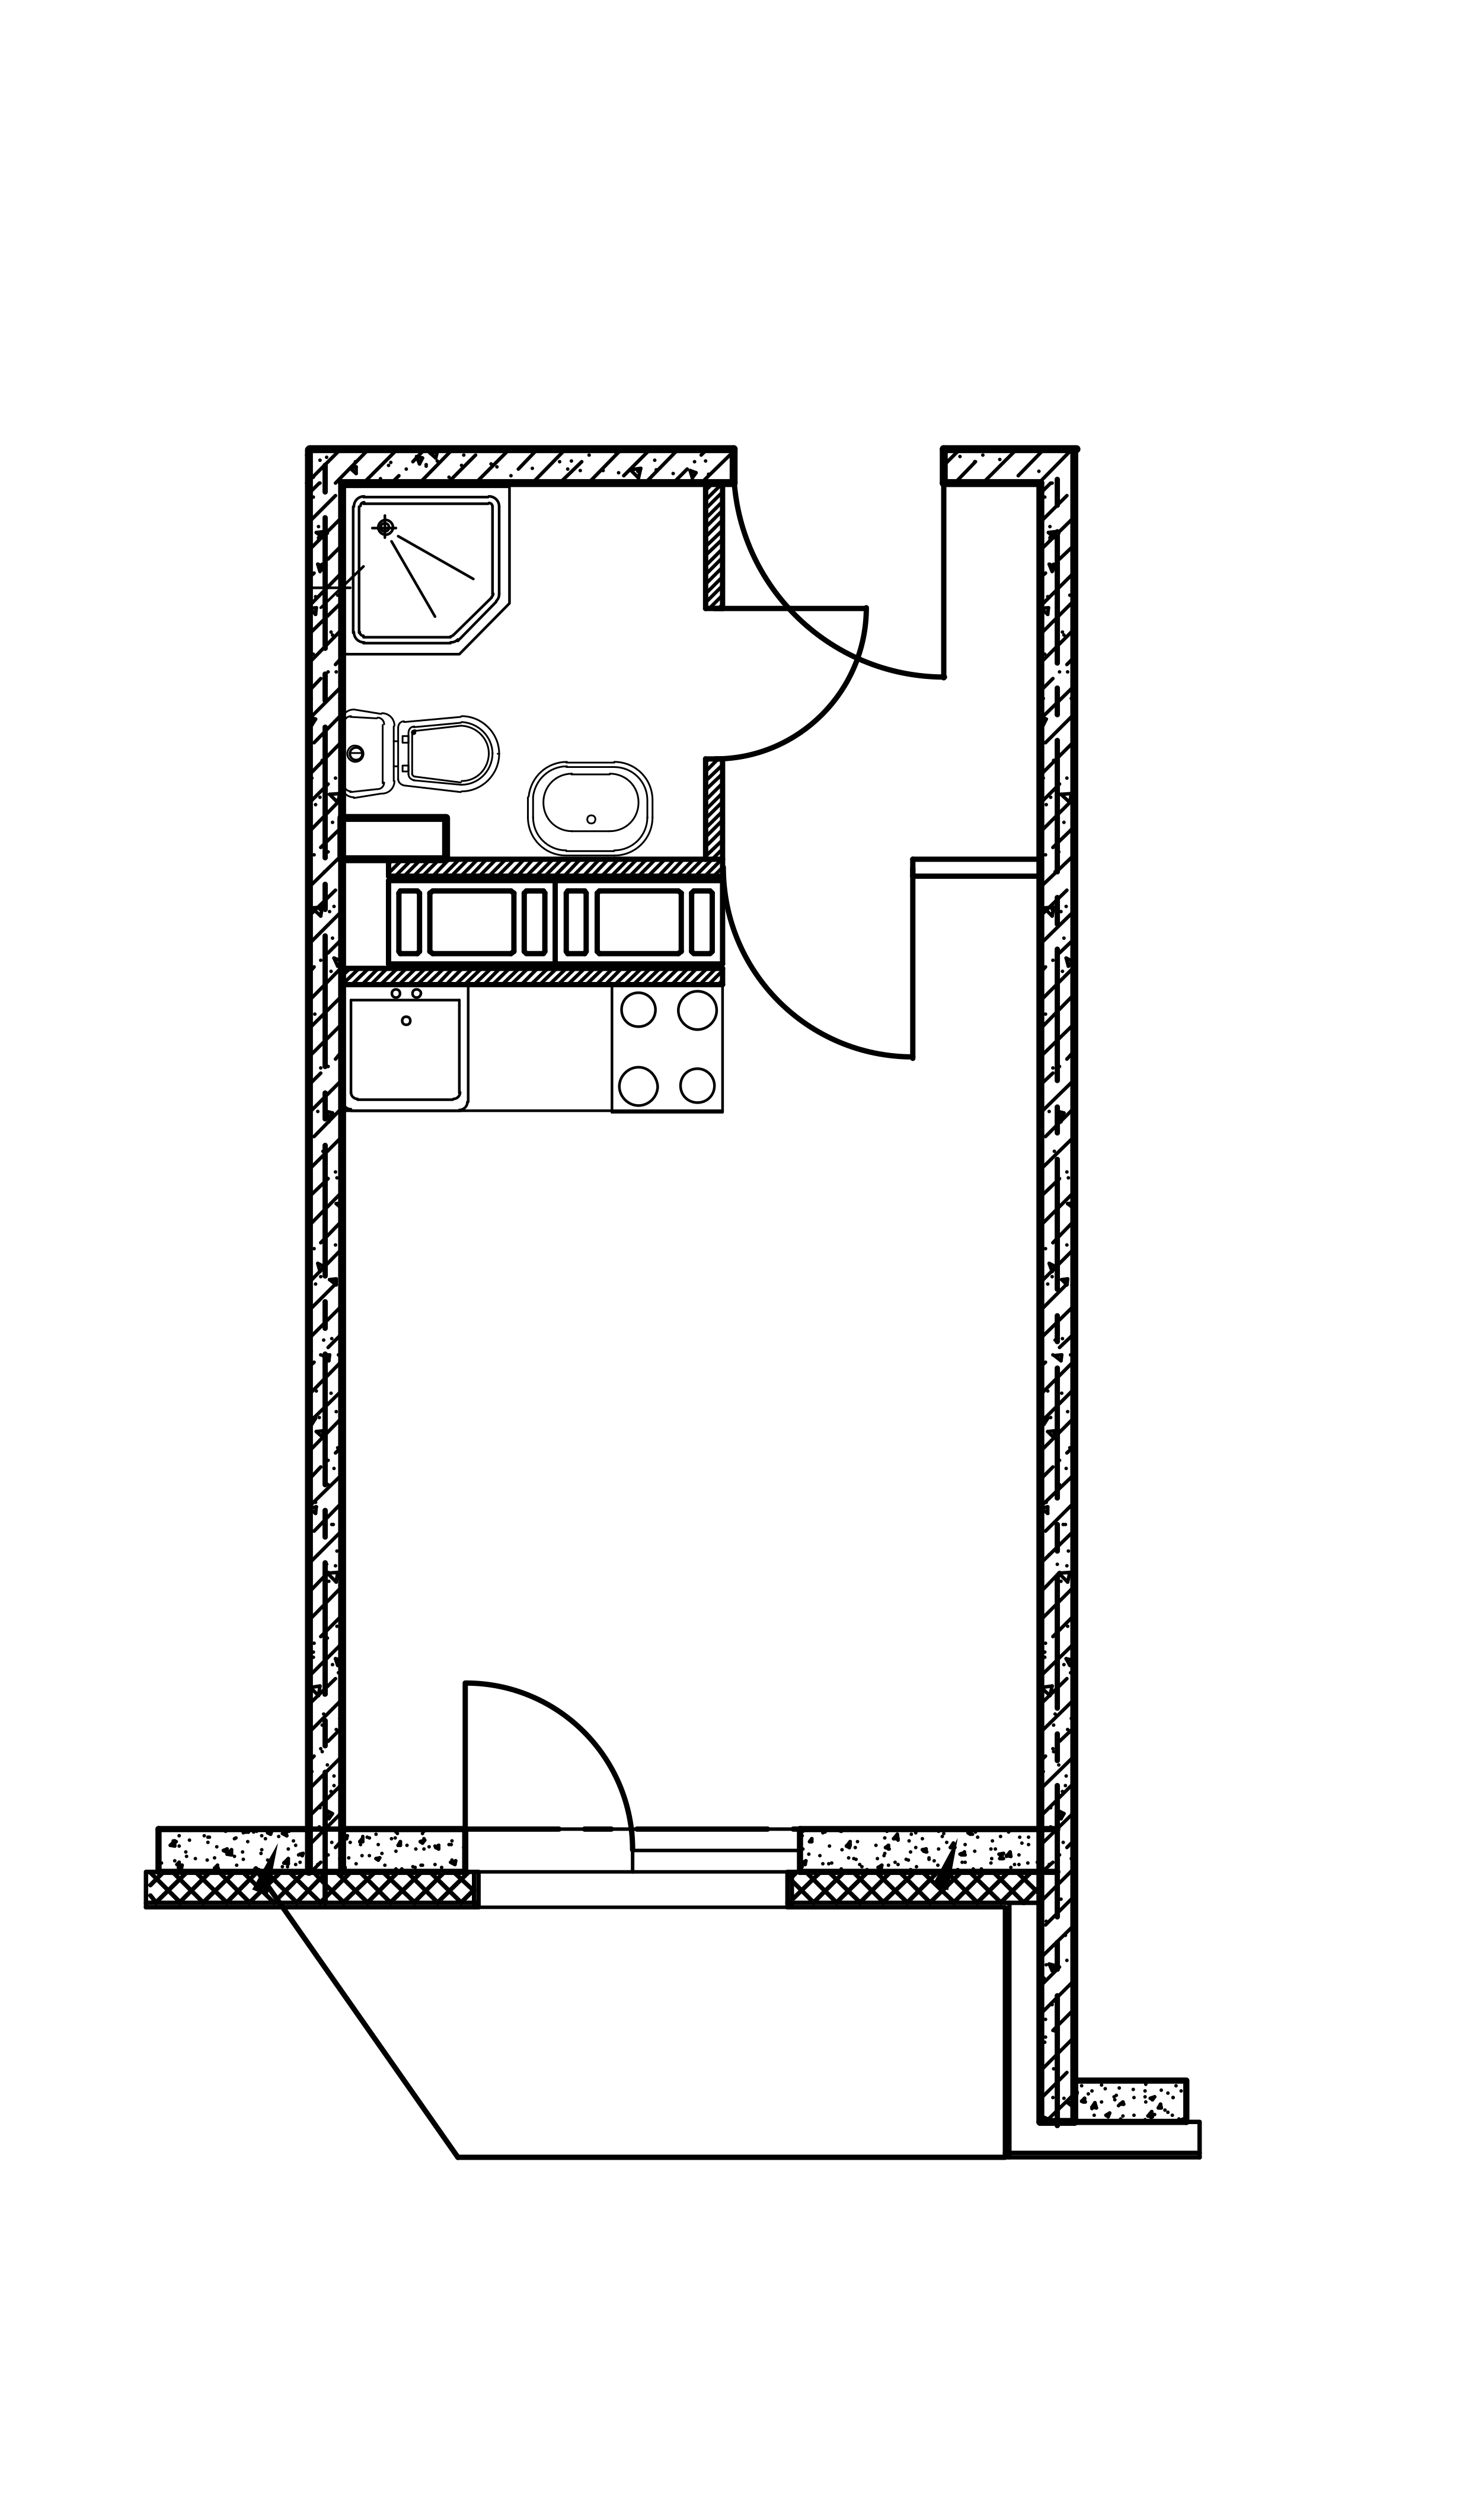 <?xml version="1.0" encoding="utf-8"?>
<!-- Generator: Adobe Illustrator 26.2.1, SVG Export Plug-In . SVG Version: 6.00 Build 0)  -->
<svg version="1.1" id="Слой_1" xmlns="http://www.w3.org/2000/svg" xmlns:xlink="http://www.w3.org/1999/xlink" x="0px" y="0px"
	 viewBox="0 0 201 339" style="enable-background:new 0 0 201 339;" xml:space="preserve">
<style type="text/css">
	.st0{fill:none;stroke:#000000;stroke-width:0.6;stroke-linecap:round;stroke-linejoin:round;stroke-miterlimit:10;}
	.st1{fill:none;stroke:#000000;stroke-width:0.72;stroke-linecap:round;stroke-linejoin:round;stroke-miterlimit:10;}
	.st2{fill:none;stroke:#000000;stroke-width:0.48;stroke-linecap:round;stroke-linejoin:round;stroke-miterlimit:10;}
	.st3{fill:none;stroke:#000000;stroke-width:0.84;stroke-linecap:round;stroke-linejoin:round;stroke-miterlimit:10;}
	.st4{fill:none;stroke:#000000;stroke-width:1.08;stroke-linecap:round;stroke-linejoin:round;stroke-miterlimit:10;}
	.st5{fill:none;stroke:#000000;stroke-width:0.36;stroke-linecap:round;stroke-linejoin:round;stroke-miterlimit:10;}
	.st6{fill:none;stroke:#000000;stroke-width:0.24;stroke-linecap:round;stroke-linejoin:round;stroke-miterlimit:10;}
	.st7{fill:none;stroke:#000000;stroke-width:0;stroke-linecap:round;stroke-miterlimit:10;}
</style>
<line class="st0" x1="20.4" y1="255.6" x2="22.2" y2="253.8"/>
<line class="st0" x1="21.1" y1="258" x2="25.4" y2="253.8"/>
<line class="st0" x1="24.3" y1="258" x2="28.5" y2="253.8"/>
<line class="st0" x1="27.5" y1="258" x2="31.8" y2="253.8"/>
<line class="st0" x1="30.7" y1="258" x2="34.9" y2="253.8"/>
<line class="st0" x1="33.8" y1="258" x2="38.1" y2="253.8"/>
<line class="st0" x1="37.1" y1="258" x2="41.3" y2="253.8"/>
<polyline class="st0" points="40.2,258 44.1,254 44.5,253.8 "/>
<polyline class="st0" points="43.4,258 44.1,257.3 47.6,253.8 "/>
<line class="st0" x1="46.5" y1="258" x2="50.9" y2="253.8"/>
<line class="st0" x1="49.8" y1="258" x2="54" y2="253.8"/>
<line class="st0" x1="52.9" y1="258" x2="57.2" y2="253.8"/>
<line class="st0" x1="56.1" y1="258" x2="60.3" y2="253.8"/>
<line class="st0" x1="59.3" y1="258" x2="63.6" y2="253.8"/>
<line class="st0" x1="62.5" y1="258" x2="64.3" y2="256.2"/>
<line class="st0" x1="21.2" y1="258" x2="20.4" y2="257"/>
<line class="st0" x1="24.5" y1="258" x2="20.4" y2="253.9"/>
<line class="st0" x1="27.6" y1="258" x2="23.4" y2="253.8"/>
<line class="st0" x1="30.8" y1="258" x2="26.5" y2="253.8"/>
<line class="st0" x1="33.9" y1="258" x2="29.7" y2="253.8"/>
<line class="st0" x1="37.2" y1="258" x2="32.9" y2="253.8"/>
<line class="st0" x1="40.3" y1="258" x2="36.1" y2="253.8"/>
<line class="st0" x1="43.5" y1="258" x2="39.2" y2="253.8"/>
<polyline class="st0" points="46.7,258 44.1,255.5 42.5,253.8 "/>
<line class="st0" x1="49.9" y1="258" x2="45.6" y2="253.8"/>
<line class="st0" x1="53" y1="258" x2="48.8" y2="253.8"/>
<line class="st0" x1="56.3" y1="258" x2="51.9" y2="253.8"/>
<line class="st0" x1="59.4" y1="258" x2="55.2" y2="253.8"/>
<line class="st0" x1="62.6" y1="258" x2="58.3" y2="253.8"/>
<line class="st0" x1="64.3" y1="256.4" x2="61.5" y2="253.8"/>
<line class="st1" x1="44.1" y1="63.1" x2="44.1" y2="66.7"/>
<line class="st1" x1="44.1" y1="70.2" x2="44.1" y2="87.9"/>
<line class="st1" x1="44.1" y1="91.4" x2="44.1" y2="95"/>
<line class="st1" x1="44.1" y1="98.6" x2="44.1" y2="116.3"/>
<line class="st1" x1="44.1" y1="119.9" x2="44.1" y2="123.3"/>
<line class="st1" x1="44.1" y1="126.9" x2="44.1" y2="144.6"/>
<line class="st1" x1="44.1" y1="148.2" x2="44.1" y2="151.7"/>
<line class="st1" x1="44.1" y1="155.3" x2="44.1" y2="173"/>
<line class="st1" x1="44.1" y1="176.5" x2="44.1" y2="180.1"/>
<line class="st1" x1="44.1" y1="183.6" x2="44.1" y2="201.3"/>
<line class="st1" x1="44.1" y1="204.8" x2="44.1" y2="208.4"/>
<line class="st1" x1="44.1" y1="211.9" x2="44.1" y2="229.7"/>
<line class="st1" x1="44.1" y1="233.3" x2="44.1" y2="236.7"/>
<line class="st1" x1="44.1" y1="240.3" x2="44.1" y2="258"/>
<line class="st1" x1="143.4" y1="65" x2="143.4" y2="68.5"/>
<line class="st1" x1="143.4" y1="72.1" x2="143.4" y2="89.9"/>
<line class="st1" x1="143.4" y1="93.3" x2="143.4" y2="96.9"/>
<line class="st1" x1="143.4" y1="100.4" x2="143.4" y2="118.2"/>
<line class="st1" x1="143.4" y1="121.7" x2="143.4" y2="125.3"/>
<line class="st1" x1="143.4" y1="128.7" x2="143.4" y2="146.5"/>
<line class="st1" x1="143.4" y1="150.1" x2="143.4" y2="153.6"/>
<line class="st1" x1="143.4" y1="157.2" x2="143.4" y2="174.8"/>
<line class="st1" x1="143.4" y1="178.4" x2="143.4" y2="181.9"/>
<line class="st1" x1="143.4" y1="185.5" x2="143.4" y2="203.1"/>
<line class="st1" x1="143.4" y1="206.7" x2="143.4" y2="210.3"/>
<line class="st1" x1="143.4" y1="213.8" x2="143.4" y2="231.6"/>
<line class="st1" x1="143.4" y1="235.1" x2="143.4" y2="238.7"/>
<line class="st1" x1="143.4" y1="242.1" x2="143.4" y2="259.9"/>
<line class="st1" x1="143.4" y1="263.4" x2="143.4" y2="267"/>
<line class="st1" x1="143.4" y1="270.6" x2="143.4" y2="288.2"/>
<line class="st1" x1="22.7" y1="248" x2="26.1" y2="248"/>
<line class="st1" x1="29.7" y1="248" x2="47.4" y2="248"/>
<line class="st1" x1="51" y1="248" x2="54.5" y2="248"/>
<line class="st1" x1="58.1" y1="248" x2="75.8" y2="248"/>
<line class="st1" x1="79.3" y1="248" x2="82.9" y2="248"/>
<line class="st1" x1="86.4" y1="248" x2="104.1" y2="248"/>
<line class="st1" x1="107.6" y1="248" x2="111.2" y2="248"/>
<line class="st1" x1="114.7" y1="248" x2="132.5" y2="248"/>
<line class="st1" x1="136.1" y1="248" x2="139.5" y2="248"/>
<line class="st1" x1="51" y1="60.9" x2="54.5" y2="60.9"/>
<line class="st1" x1="58.1" y1="60.9" x2="75.8" y2="60.9"/>
<line class="st1" x1="79.3" y1="60.9" x2="82.9" y2="60.9"/>
<line class="st1" x1="136.1" y1="60.9" x2="139.5" y2="60.9"/>
<line class="st2" x1="24" y1="252.8" x2="24.3" y2="252.5"/>
<line class="st2" x1="29.1" y1="253.3" x2="29.5" y2="252.9"/>
<line class="st2" x1="33.3" y1="248.4" x2="33.6" y2="248"/>
<line class="st2" x1="34.3" y1="253.8" x2="34.7" y2="253.3"/>
<line class="st2" x1="38.5" y1="248.7" x2="38.9" y2="248.4"/>
<line class="st2" x1="48.8" y1="249.7" x2="49.2" y2="249.2"/>
<line class="st2" x1="54" y1="250.2" x2="54.3" y2="249.7"/>
<line class="st2" x1="59.1" y1="250.5" x2="59.5" y2="250.2"/>
<line class="st2" x1="109.8" y1="249.7" x2="110.1" y2="249.3"/>
<line class="st2" x1="114.9" y1="250.2" x2="115.3" y2="249.7"/>
<line class="st2" x1="120.1" y1="250.5" x2="120.5" y2="250.2"/>
<line class="st2" x1="125.3" y1="251" x2="125.6" y2="250.7"/>
<line class="st2" x1="130.4" y1="251.5" x2="130.8" y2="251.1"/>
<line class="st2" x1="135.6" y1="252" x2="135.9" y2="251.5"/>
<line class="st2" x1="140.7" y1="252.5" x2="141.1" y2="252"/>
<line class="st2" x1="109.8" y1="249.7" x2="110.1" y2="249.7"/>
<line class="st2" x1="114.9" y1="250.2" x2="115.3" y2="250.2"/>
<line class="st2" x1="120.1" y1="250.5" x2="120.6" y2="250.7"/>
<line class="st2" x1="125.3" y1="251" x2="125.7" y2="251.1"/>
<line class="st2" x1="130.4" y1="251.5" x2="130.9" y2="251.5"/>
<line class="st2" x1="135.6" y1="252" x2="136.1" y2="252"/>
<line class="st2" x1="140.7" y1="252.5" x2="141.1" y2="252.5"/>
<line class="st2" x1="33.3" y1="248.4" x2="33.7" y2="248.4"/>
<line class="st2" x1="38.5" y1="248.7" x2="38.9" y2="248.9"/>
<line class="st2" x1="48.8" y1="249.7" x2="49.2" y2="249.7"/>
<line class="st2" x1="54" y1="250.2" x2="54.3" y2="250.2"/>
<line class="st2" x1="59.1" y1="250.5" x2="59.5" y2="250.7"/>
<line class="st2" x1="24" y1="252.8" x2="24.5" y2="252.9"/>
<line class="st2" x1="29.1" y1="253.3" x2="29.6" y2="253.3"/>
<line class="st2" x1="24.3" y1="252.9" x2="24.3" y2="252.5"/>
<line class="st2" x1="29.5" y1="253.3" x2="29.5" y2="252.9"/>
<line class="st2" x1="34.7" y1="253.8" x2="34.7" y2="253.3"/>
<line class="st2" x1="33.7" y1="248.4" x2="33.7" y2="248"/>
<line class="st2" x1="38.9" y1="248.9" x2="38.7" y2="248.4"/>
<line class="st2" x1="49.2" y1="249.7" x2="49.2" y2="249.2"/>
<line class="st2" x1="54.3" y1="250.2" x2="54.3" y2="249.7"/>
<line class="st2" x1="59.5" y1="250.7" x2="59.5" y2="250.2"/>
<line class="st2" x1="110.1" y1="249.7" x2="110.1" y2="249.3"/>
<line class="st2" x1="115.3" y1="250.2" x2="115.3" y2="249.7"/>
<line class="st2" x1="120.5" y1="250.7" x2="120.5" y2="250.2"/>
<line class="st2" x1="125.6" y1="251.1" x2="125.6" y2="250.7"/>
<line class="st2" x1="130.8" y1="251.5" x2="130.8" y2="251.1"/>
<line class="st2" x1="135.9" y1="252" x2="135.9" y2="251.5"/>
<line class="st2" x1="141.1" y1="252.1" x2="141.1" y2="252"/>
<line class="st2" x1="23.1" y1="250.2" x2="23.7" y2="249.6"/>
<line class="st2" x1="30.8" y1="251.4" x2="31.4" y2="250.8"/>
<line class="st2" x1="38.5" y1="252.6" x2="39.1" y2="252"/>
<line class="st2" x1="46.4" y1="253.5" x2="46.8" y2="253.2"/>
<line class="st2" x1="113.5" y1="248.1" x2="113.5" y2="248"/>
<line class="st2" x1="121.2" y1="249.3" x2="121.7" y2="248.7"/>
<line class="st2" x1="128.9" y1="250.5" x2="129.3" y2="249.9"/>
<line class="st2" x1="136.5" y1="251.7" x2="137" y2="251.1"/>
<line class="st2" x1="23.7" y1="250.3" x2="23.7" y2="249.6"/>
<line class="st2" x1="31.4" y1="251.5" x2="31.4" y2="250.8"/>
<line class="st2" x1="39.1" y1="252.7" x2="39.1" y2="252"/>
<line class="st2" x1="46.8" y1="253.8" x2="46.8" y2="253.2"/>
<line class="st2" x1="61.3" y1="248" x2="61.3" y2="248"/>
<line class="st2" x1="114.1" y1="248.3" x2="114.1" y2="248"/>
<line class="st2" x1="121.8" y1="249.5" x2="121.7" y2="248.7"/>
<line class="st2" x1="129.5" y1="250.5" x2="129.3" y2="249.9"/>
<line class="st2" x1="137.1" y1="251.7" x2="137" y2="251.1"/>
<line class="st2" x1="113.5" y1="248.1" x2="114.1" y2="248.3"/>
<line class="st2" x1="121.2" y1="249.3" x2="121.8" y2="249.3"/>
<line class="st2" x1="128.9" y1="250.5" x2="129.5" y2="250.5"/>
<line class="st2" x1="136.5" y1="251.6" x2="137.1" y2="251.7"/>
<line class="st2" x1="61.2" y1="248" x2="61.3" y2="248"/>
<line class="st2" x1="23.1" y1="250.2" x2="23.7" y2="250.3"/>
<line class="st2" x1="30.8" y1="251.4" x2="31.4" y2="251.5"/>
<line class="st2" x1="38.5" y1="252.6" x2="39.1" y2="252.7"/>
<line class="st2" x1="24.2" y1="253.2" x2="24.7" y2="252.9"/>
<line class="st2" x1="30.3" y1="250.9" x2="30.8" y2="250.7"/>
<line class="st2" x1="36.3" y1="248.5" x2="36.8" y2="248.4"/>
<line class="st2" x1="34.7" y1="253.8" x2="35.1" y2="253.5"/>
<line class="st2" x1="40.7" y1="251.4" x2="41.1" y2="251.3"/>
<line class="st2" x1="46.7" y1="249.1" x2="47.1" y2="248.9"/>
<line class="st2" x1="51" y1="252" x2="51.5" y2="251.9"/>
<line class="st2" x1="57" y1="249.7" x2="57.6" y2="249.5"/>
<line class="st2" x1="61.3" y1="252.6" x2="61.8" y2="252.3"/>
<line class="st2" x1="108.8" y1="252.6" x2="109.3" y2="252.3"/>
<line class="st2" x1="114.8" y1="250.3" x2="115.3" y2="250.1"/>
<line class="st2" x1="119.1" y1="253.2" x2="119.6" y2="252.9"/>
<line class="st2" x1="125.1" y1="250.8" x2="125.6" y2="250.7"/>
<line class="st2" x1="131.3" y1="248.5" x2="131.7" y2="248.3"/>
<line class="st2" x1="129.5" y1="253.8" x2="129.9" y2="253.5"/>
<line class="st2" x1="135.5" y1="251.4" x2="136.1" y2="251.3"/>
<line class="st2" x1="131.3" y1="248.5" x2="131.6" y2="248.7"/>
<line class="st2" x1="135.5" y1="251.4" x2="135.8" y2="251.6"/>
<line class="st2" x1="121.1" y1="248" x2="121.2" y2="248.1"/>
<line class="st2" x1="125.1" y1="250.8" x2="125.5" y2="251"/>
<line class="st2" x1="129.5" y1="253.7" x2="129.5" y2="253.8"/>
<line class="st2" x1="114.8" y1="250.3" x2="115.2" y2="250.5"/>
<line class="st2" x1="119.1" y1="253.2" x2="119.5" y2="253.4"/>
<line class="st2" x1="108.8" y1="252.6" x2="109.2" y2="252.8"/>
<line class="st2" x1="57" y1="249.7" x2="57.3" y2="249.9"/>
<line class="st2" x1="61.3" y1="252.6" x2="61.7" y2="252.8"/>
<line class="st2" x1="46.7" y1="249.1" x2="47" y2="249.3"/>
<line class="st2" x1="51" y1="252" x2="51.3" y2="252.2"/>
<line class="st2" x1="36.3" y1="248.5" x2="36.7" y2="248.7"/>
<line class="st2" x1="40.7" y1="251.4" x2="41" y2="251.6"/>
<line class="st2" x1="26.1" y1="248" x2="26.4" y2="248.1"/>
<line class="st2" x1="30.3" y1="250.9" x2="30.7" y2="251.1"/>
<line class="st2" x1="24.2" y1="253.2" x2="24.6" y2="253.4"/>
<line class="st2" x1="24.6" y1="253.4" x2="24.7" y2="252.9"/>
<line class="st2" x1="26.4" y1="248.1" x2="26.4" y2="248"/>
<line class="st2" x1="30.7" y1="251.1" x2="30.8" y2="250.7"/>
<line class="st2" x1="35" y1="253.8" x2="35.1" y2="253.5"/>
<line class="st2" x1="36.7" y1="248.7" x2="36.8" y2="248.4"/>
<line class="st2" x1="41" y1="251.6" x2="41.1" y2="251.3"/>
<line class="st2" x1="47" y1="249.3" x2="47.1" y2="248.9"/>
<line class="st2" x1="51.3" y1="252.2" x2="51.5" y2="251.9"/>
<line class="st2" x1="57.3" y1="249.9" x2="57.6" y2="249.5"/>
<line class="st2" x1="61.7" y1="252.8" x2="61.8" y2="252.3"/>
<line class="st2" x1="109.2" y1="252.8" x2="109.3" y2="252.3"/>
<line class="st2" x1="115.2" y1="250.5" x2="115.3" y2="250.1"/>
<line class="st2" x1="119.5" y1="253.4" x2="119.6" y2="252.9"/>
<line class="st2" x1="121.2" y1="248.1" x2="121.3" y2="248"/>
<line class="st2" x1="125.5" y1="251" x2="125.6" y2="250.7"/>
<line class="st2" x1="129.9" y1="253.8" x2="129.9" y2="253.5"/>
<line class="st2" x1="131.6" y1="248.7" x2="131.7" y2="248.3"/>
<line class="st2" x1="135.8" y1="251.6" x2="136.1" y2="251.3"/>
<line class="st2" x1="24.3" y1="250.3" x2="24.3" y2="250.3"/>
<line class="st2" x1="24.3" y1="252.7" x2="24.3" y2="252.7"/>
<line class="st2" x1="28.2" y1="249.8" x2="28.2" y2="249.8"/>
<line class="st2" x1="28.1" y1="252.2" x2="28.1" y2="252.2"/>
<line class="st2" x1="31.8" y1="249.3" x2="31.8" y2="249.3"/>
<line class="st2" x1="31.8" y1="251.7" x2="31.8" y2="251.7"/>
<line class="st2" x1="35.5" y1="248.9" x2="35.5" y2="248.9"/>
<line class="st2" x1="35.4" y1="251.3" x2="35.4" y2="251.3"/>
<line class="st2" x1="39.2" y1="248.3" x2="39.2" y2="248.3"/>
<line class="st2" x1="35.3" y1="253.7" x2="35.3" y2="253.7"/>
<line class="st2" x1="39.1" y1="250.7" x2="39.1" y2="250.7"/>
<line class="st2" x1="39" y1="253.1" x2="39" y2="253.1"/>
<line class="st2" x1="46.4" y1="249.7" x2="46.4" y2="249.7"/>
<line class="st2" x1="50.1" y1="249.2" x2="50.1" y2="249.2"/>
<line class="st2" x1="50.1" y1="251.6" x2="50.1" y2="251.6"/>
<line class="st2" x1="53.9" y1="248.6" x2="53.9" y2="248.6"/>
<line class="st2" x1="53.7" y1="251" x2="53.7" y2="251"/>
<line class="st2" x1="57.5" y1="248.3" x2="57.5" y2="248.3"/>
<line class="st2" x1="53.7" y1="253.4" x2="53.7" y2="253.4"/>
<line class="st2" x1="57.5" y1="250.7" x2="57.5" y2="250.7"/>
<line class="st2" x1="57.3" y1="252.9" x2="57.3" y2="252.9"/>
<line class="st2" x1="61.2" y1="250.1" x2="61.2" y2="250.1"/>
<line class="st2" x1="61.1" y1="252.5" x2="61.1" y2="252.5"/>
<line class="st2" x1="108.9" y1="248.3" x2="108.9" y2="248.3"/>
<line class="st2" x1="108.9" y1="250.7" x2="108.9" y2="250.7"/>
<line class="st2" x1="108.8" y1="253.1" x2="108.8" y2="253.1"/>
<line class="st2" x1="112.5" y1="250.3" x2="112.5" y2="250.3"/>
<line class="st2" x1="112.4" y1="252.7" x2="112.4" y2="252.7"/>
<line class="st2" x1="116.3" y1="249.7" x2="116.3" y2="249.7"/>
<line class="st2" x1="116.1" y1="252.1" x2="116.1" y2="252.1"/>
<line class="st2" x1="120" y1="249.2" x2="120" y2="249.2"/>
<line class="st2" x1="119.9" y1="251.6" x2="119.9" y2="251.6"/>
<line class="st2" x1="123.6" y1="248.7" x2="123.6" y2="248.7"/>
<line class="st2" x1="123.5" y1="251.1" x2="123.5" y2="251.1"/>
<line class="st2" x1="127.3" y1="248.3" x2="127.3" y2="248.3"/>
<line class="st2" x1="123.5" y1="253.5" x2="123.5" y2="253.5"/>
<line class="st2" x1="127.3" y1="250.7" x2="127.3" y2="250.7"/>
<line class="st2" x1="127.2" y1="252.9" x2="127.2" y2="252.9"/>
<line class="st2" x1="130.9" y1="250.1" x2="130.9" y2="250.1"/>
<line class="st2" x1="130.9" y1="252.5" x2="130.9" y2="252.5"/>
<line class="st2" x1="134.6" y1="249.6" x2="134.6" y2="249.6"/>
<line class="st2" x1="134.5" y1="252" x2="134.5" y2="252"/>
<line class="st2" x1="138.3" y1="249.1" x2="138.3" y2="249.1"/>
<line class="st2" x1="138.2" y1="251.5" x2="138.2" y2="251.5"/>
<line class="st2" x1="23.9" y1="249.7" x2="23.9" y2="249.7"/>
<line class="st2" x1="25.7" y1="249.5" x2="25.7" y2="249.5"/>
<line class="st2" x1="28.4" y1="249.1" x2="28.4" y2="249.1"/>
<line class="st2" x1="33" y1="248.5" x2="33" y2="248.5"/>
<line class="st2" x1="34.8" y1="248.3" x2="34.8" y2="248.3"/>
<line class="st2" x1="21.9" y1="252.6" x2="21.9" y2="252.6"/>
<line class="st2" x1="23.7" y1="252.3" x2="23.7" y2="252.3"/>
<line class="st2" x1="26.5" y1="252" x2="26.5" y2="252"/>
<line class="st2" x1="31.1" y1="251.4" x2="31.1" y2="251.4"/>
<line class="st2" x1="32.9" y1="251.1" x2="32.9" y2="251.1"/>
<line class="st2" x1="35.5" y1="250.8" x2="35.5" y2="250.8"/>
<line class="st2" x1="40.1" y1="250.2" x2="40.1" y2="250.2"/>
<line class="st2" x1="49.2" y1="249" x2="49.2" y2="249"/>
<line class="st2" x1="51" y1="248.7" x2="51" y2="248.7"/>
<line class="st2" x1="53.7" y1="248.4" x2="53.7" y2="248.4"/>
<line class="st2" x1="33.7" y1="253.7" x2="33.7" y2="253.7"/>
<line class="st2" x1="38.3" y1="253.1" x2="38.3" y2="253.1"/>
<line class="st2" x1="40.1" y1="252.8" x2="40.1" y2="252.8"/>
<line class="st2" x1="47.3" y1="251.9" x2="47.3" y2="251.9"/>
<line class="st2" x1="49.1" y1="251.6" x2="49.1" y2="251.6"/>
<line class="st2" x1="51.8" y1="251.3" x2="51.8" y2="251.3"/>
<line class="st2" x1="56.4" y1="250.7" x2="56.4" y2="250.7"/>
<line class="st2" x1="58.2" y1="250.4" x2="58.2" y2="250.4"/>
<line class="st2" x1="60.9" y1="250.1" x2="60.9" y2="250.1"/>
<line class="st2" x1="54.5" y1="253.4" x2="54.5" y2="253.4"/>
<line class="st2" x1="56.3" y1="253.2" x2="56.3" y2="253.2"/>
<line class="st2" x1="59" y1="252.8" x2="59" y2="252.8"/>
<line class="st2" x1="108.8" y1="248.9" x2="108.8" y2="248.9"/>
<line class="st2" x1="111.6" y1="248.5" x2="111.6" y2="248.5"/>
<line class="st2" x1="109.7" y1="251.4" x2="109.7" y2="251.4"/>
<line class="st2" x1="114.2" y1="250.8" x2="114.2" y2="250.8"/>
<line class="st2" x1="116" y1="250.5" x2="116" y2="250.5"/>
<line class="st2" x1="118.8" y1="250.2" x2="118.8" y2="250.2"/>
<line class="st2" x1="123.3" y1="249.6" x2="123.3" y2="249.6"/>
<line class="st2" x1="125.1" y1="249.3" x2="125.1" y2="249.3"/>
<line class="st2" x1="127.8" y1="249" x2="127.8" y2="249"/>
<line class="st2" x1="132.3" y1="248.4" x2="132.3" y2="248.4"/>
<line class="st2" x1="134.1" y1="248.1" x2="134.1" y2="248.1"/>
<line class="st2" x1="112.3" y1="253.7" x2="112.3" y2="253.7"/>
<line class="st2" x1="114.1" y1="253.4" x2="114.1" y2="253.4"/>
<line class="st2" x1="116.9" y1="253.1" x2="116.9" y2="253.1"/>
<line class="st2" x1="121.4" y1="252.5" x2="121.4" y2="252.5"/>
<line class="st2" x1="123.2" y1="252.2" x2="123.2" y2="252.2"/>
<line class="st2" x1="126" y1="251.9" x2="126" y2="251.9"/>
<line class="st2" x1="130.4" y1="251.3" x2="130.4" y2="251.3"/>
<line class="st2" x1="132.2" y1="251" x2="132.2" y2="251"/>
<line class="st2" x1="135" y1="250.7" x2="135" y2="250.7"/>
<line class="st2" x1="139.5" y1="250.1" x2="139.5" y2="250.1"/>
<line class="st2" x1="133.1" y1="253.4" x2="133.1" y2="253.4"/>
<line class="st2" x1="137.6" y1="252.8" x2="137.6" y2="252.8"/>
<line class="st2" x1="139.4" y1="252.6" x2="139.4" y2="252.6"/>
<line class="st2" x1="139.5" y1="249.1" x2="139.5" y2="249.1"/>
<line class="st2" x1="135.7" y1="249" x2="135.7" y2="249"/>
<line class="st2" x1="131.9" y1="248.7" x2="131.9" y2="248.7"/>
<line class="st2" x1="138.2" y1="252.8" x2="138.2" y2="252.8"/>
<line class="st2" x1="128" y1="248.6" x2="128" y2="248.6"/>
<line class="st2" x1="134.4" y1="252.6" x2="134.4" y2="252.6"/>
<line class="st2" x1="135.8" y1="253.7" x2="135.8" y2="253.7"/>
<line class="st2" x1="124.2" y1="248.5" x2="124.2" y2="248.5"/>
<line class="st2" x1="130.5" y1="252.5" x2="130.5" y2="252.5"/>
<line class="st2" x1="132" y1="253.4" x2="132" y2="253.4"/>
<line class="st2" x1="120.3" y1="248.3" x2="120.3" y2="248.3"/>
<line class="st2" x1="126.7" y1="252.3" x2="126.7" y2="252.3"/>
<line class="st2" x1="128.1" y1="253.3" x2="128.1" y2="253.3"/>
<line class="st2" x1="116.5" y1="248.1" x2="116.5" y2="248.1"/>
<line class="st2" x1="122.9" y1="252.1" x2="122.9" y2="252.1"/>
<line class="st2" x1="124.3" y1="253.1" x2="124.3" y2="253.1"/>
<line class="st2" x1="119" y1="252" x2="119" y2="252"/>
<line class="st2" x1="120.5" y1="252.9" x2="120.5" y2="252.9"/>
<line class="st2" x1="115.1" y1="251.9" x2="115.1" y2="251.9"/>
<line class="st2" x1="116.6" y1="252.8" x2="116.6" y2="252.8"/>
<line class="st2" x1="111.2" y1="251.6" x2="111.2" y2="251.6"/>
<line class="st2" x1="112.8" y1="252.6" x2="112.8" y2="252.6"/>
<line class="st2" x1="108.9" y1="252.5" x2="108.9" y2="252.5"/>
<line class="st2" x1="61.3" y1="249.6" x2="61.3" y2="249.6"/>
<line class="st2" x1="62.9" y1="250.5" x2="62.9" y2="250.5"/>
<line class="st2" x1="57.5" y1="249.3" x2="57.5" y2="249.3"/>
<line class="st2" x1="59" y1="250.3" x2="59" y2="250.3"/>
<line class="st2" x1="53.6" y1="249.2" x2="53.6" y2="249.2"/>
<line class="st2" x1="55.2" y1="250.2" x2="55.2" y2="250.2"/>
<line class="st2" x1="59.9" y1="253.2" x2="59.9" y2="253.2"/>
<line class="st2" x1="49.8" y1="249.1" x2="49.8" y2="249.1"/>
<line class="st2" x1="51.3" y1="250.1" x2="51.3" y2="250.1"/>
<line class="st2" x1="56" y1="253.1" x2="56" y2="253.1"/>
<line class="st2" x1="47.5" y1="249.8" x2="47.5" y2="249.8"/>
<line class="st2" x1="52.2" y1="252.9" x2="52.2" y2="252.9"/>
<line class="st2" x1="48.3" y1="252.7" x2="48.3" y2="252.7"/>
<line class="st2" x1="38.3" y1="248.6" x2="38.3" y2="248.6"/>
<line class="st2" x1="39.8" y1="249.6" x2="39.8" y2="249.6"/>
<line class="st2" x1="34.4" y1="248.4" x2="34.4" y2="248.4"/>
<line class="st2" x1="36" y1="249.3" x2="36" y2="249.3"/>
<line class="st2" x1="40.7" y1="252.5" x2="40.7" y2="252.5"/>
<line class="st2" x1="30.6" y1="248.3" x2="30.6" y2="248.3"/>
<line class="st2" x1="32" y1="249.2" x2="32" y2="249.2"/>
<line class="st2" x1="36.8" y1="252.2" x2="36.8" y2="252.2"/>
<line class="st2" x1="26.7" y1="248.1" x2="26.7" y2="248.1"/>
<line class="st2" x1="28.2" y1="249.1" x2="28.2" y2="249.1"/>
<line class="st2" x1="33" y1="252.1" x2="33" y2="252.1"/>
<line class="st2" x1="24.3" y1="248.9" x2="24.3" y2="248.9"/>
<line class="st2" x1="29.1" y1="251.9" x2="29.1" y2="251.9"/>
<line class="st2" x1="25.3" y1="251.7" x2="25.3" y2="251.7"/>
<line class="st2" x1="136.8" y1="248.4" x2="136.8" y2="248.4"/>
<line class="st2" x1="138.6" y1="249.9" x2="138.6" y2="249.9"/>
<line class="st2" x1="132.6" y1="249.1" x2="132.6" y2="249.1"/>
<line class="st2" x1="134.4" y1="250.7" x2="134.4" y2="250.7"/>
<line class="st2" x1="137.1" y1="253.2" x2="137.1" y2="253.2"/>
<line class="st2" x1="128.4" y1="249.8" x2="128.4" y2="249.8"/>
<line class="st2" x1="130.2" y1="251.4" x2="130.2" y2="251.4"/>
<line class="st2" x1="124.2" y1="250.5" x2="124.2" y2="250.5"/>
<line class="st2" x1="126" y1="252.1" x2="126" y2="252.1"/>
<line class="st2" x1="120" y1="251.3" x2="120" y2="251.3"/>
<line class="st2" x1="121.8" y1="252.8" x2="121.8" y2="252.8"/>
<line class="st2" x1="111.9" y1="248.4" x2="111.9" y2="248.4"/>
<line class="st2" x1="115.8" y1="252" x2="115.8" y2="252"/>
<line class="st2" x1="117.6" y1="253.5" x2="117.6" y2="253.5"/>
<line class="st2" x1="111.6" y1="252.7" x2="111.6" y2="252.7"/>
<line class="st2" x1="57.3" y1="248.6" x2="57.3" y2="248.6"/>
<line class="st2" x1="61.3" y1="252.2" x2="61.3" y2="252.2"/>
<line class="st2" x1="53.1" y1="249.3" x2="53.1" y2="249.3"/>
<line class="st2" x1="57.1" y1="252.9" x2="57.1" y2="252.9"/>
<line class="st2" x1="48.9" y1="250.1" x2="48.9" y2="250.1"/>
<line class="st2" x1="52.9" y1="253.7" x2="52.9" y2="253.7"/>
<line class="st2" x1="37.8" y1="249" x2="37.8" y2="249"/>
<line class="st2" x1="40.5" y1="251.5" x2="40.5" y2="251.5"/>
<line class="st2" x1="31.9" y1="248.1" x2="31.9" y2="248.1"/>
<line class="st2" x1="33.6" y1="249.7" x2="33.6" y2="249.7"/>
<line class="st2" x1="36.3" y1="252.2" x2="36.3" y2="252.2"/>
<line class="st2" x1="27.7" y1="248.9" x2="27.7" y2="248.9"/>
<line class="st2" x1="29.4" y1="250.4" x2="29.4" y2="250.4"/>
<line class="st2" x1="32.1" y1="252.9" x2="32.1" y2="252.9"/>
<line class="st2" x1="23.5" y1="249.6" x2="23.5" y2="249.6"/>
<line class="st2" x1="25.2" y1="251.1" x2="25.2" y2="251.1"/>
<line class="st2" x1="27.9" y1="253.7" x2="27.9" y2="253.7"/>
<line class="st3" x1="21.5" y1="248" x2="41.9" y2="248"/>
<line class="st3" x1="46.4" y1="248" x2="63.1" y2="248"/>
<line class="st3" x1="108.5" y1="248" x2="143.4" y2="248"/>
<line class="st3" x1="21.5" y1="253.8" x2="63.1" y2="253.8"/>
<line class="st0" x1="107.4" y1="254.5" x2="108.1" y2="253.8"/>
<line class="st0" x1="107.4" y1="257.6" x2="111.3" y2="253.8"/>
<line class="st0" x1="110.3" y1="258" x2="114.5" y2="253.8"/>
<line class="st0" x1="113.4" y1="258" x2="117.7" y2="253.8"/>
<line class="st0" x1="116.6" y1="258" x2="120.8" y2="253.8"/>
<line class="st0" x1="119.7" y1="258" x2="124.1" y2="253.8"/>
<line class="st0" x1="123" y1="258" x2="127.2" y2="253.8"/>
<line class="st0" x1="126.1" y1="258" x2="130.4" y2="253.8"/>
<line class="st0" x1="129.3" y1="258" x2="133.5" y2="253.8"/>
<line class="st0" x1="132.5" y1="258" x2="136.8" y2="253.8"/>
<line class="st0" x1="135.7" y1="258" x2="139.9" y2="253.8"/>
<line class="st0" x1="138.8" y1="258" x2="141.1" y2="255.7"/>
<line class="st0" x1="110.4" y1="258" x2="107.4" y2="255"/>
<line class="st0" x1="113.5" y1="258" x2="109.3" y2="253.8"/>
<line class="st0" x1="116.7" y1="258" x2="112.4" y2="253.8"/>
<line class="st0" x1="119.9" y1="258" x2="115.7" y2="253.8"/>
<line class="st0" x1="123.1" y1="258" x2="118.8" y2="253.8"/>
<line class="st0" x1="126.2" y1="258" x2="122" y2="253.8"/>
<line class="st0" x1="129.5" y1="258" x2="125.1" y2="253.8"/>
<line class="st0" x1="132.6" y1="258" x2="128.4" y2="253.8"/>
<line class="st0" x1="135.8" y1="258" x2="131.5" y2="253.8"/>
<line class="st0" x1="138.9" y1="258" x2="134.7" y2="253.8"/>
<line class="st0" x1="141.1" y1="256.9" x2="137.9" y2="253.8"/>
<line class="st0" x1="141.1" y1="253.8" x2="141.1" y2="253.8"/>
<line class="st3" x1="108.5" y1="253.8" x2="143.4" y2="253.8"/>
<line class="st4" x1="145.7" y1="287.7" x2="145.7" y2="61"/>
<line class="st4" x1="141.1" y1="287.7" x2="141.1" y2="65.5"/>
<line class="st0" x1="136.3" y1="292.5" x2="136.3" y2="258.6"/>
<line class="st0" x1="136.9" y1="292.5" x2="136.9" y2="258"/>
<line class="st2" x1="41.6" y1="65.5" x2="46.2" y2="60.9"/>
<line class="st2" x1="49.3" y1="65.5" x2="53.9" y2="60.9"/>
<line class="st2" x1="56.9" y1="65.5" x2="61.4" y2="60.9"/>
<line class="st2" x1="64.5" y1="65.5" x2="69.1" y2="60.9"/>
<line class="st2" x1="72.2" y1="65.5" x2="76.7" y2="60.9"/>
<line class="st2" x1="79.8" y1="65.5" x2="84.3" y2="60.9"/>
<line class="st2" x1="87.5" y1="65.5" x2="92" y2="60.9"/>
<line class="st2" x1="95.1" y1="65.5" x2="99.5" y2="61.2"/>
<line class="st2" x1="41.6" y1="61.7" x2="42.3" y2="60.9"/>
<line class="st2" x1="45.5" y1="65.5" x2="50" y2="60.9"/>
<line class="st2" x1="53.1" y1="65.5" x2="54.1" y2="64.5"/>
<line class="st2" x1="55.1" y1="63.6" x2="55.1" y2="63.6"/>
<line class="st2" x1="56" y1="62.6" x2="57.6" y2="60.9"/>
<line class="st2" x1="60.7" y1="65.5" x2="64.5" y2="61.7"/>
<line class="st2" x1="68.4" y1="65.5" x2="68.4" y2="65.5"/>
<line class="st2" x1="69.3" y1="64.5" x2="69.3" y2="64.5"/>
<line class="st2" x1="70.3" y1="63.6" x2="72.9" y2="60.9"/>
<line class="st2" x1="75.9" y1="65.5" x2="78.9" y2="62.6"/>
<line class="st2" x1="79.9" y1="61.7" x2="79.9" y2="61.7"/>
<line class="st2" x1="83.6" y1="65.5" x2="83.6" y2="65.5"/>
<line class="st2" x1="84.6" y1="64.5" x2="88.2" y2="60.9"/>
<line class="st2" x1="91.3" y1="65.5" x2="93.2" y2="63.6"/>
<line class="st2" x1="94.2" y1="62.6" x2="94.2" y2="62.6"/>
<line class="st2" x1="95.1" y1="61.7" x2="95.9" y2="60.9"/>
<line class="st2" x1="99" y1="65.5" x2="99.5" y2="65"/>
<line class="st2" x1="48.3" y1="64.2" x2="47.5" y2="63.5"/>
<line class="st2" x1="59.1" y1="62.1" x2="58.3" y2="61.4"/>
<line class="st2" x1="48.3" y1="64.2" x2="48.3" y2="63.3"/>
<polyline class="st2" points="59.1,62.1 59.3,61.3 58.3,61.4 "/>
<line class="st2" x1="48.3" y1="63.3" x2="47.5" y2="63.5"/>
<polyline class="st2" points="86.6,64.8 85.5,63.7 86.9,63.5 "/>
<line class="st2" x1="70.4" y1="65.4" x2="69.7" y2="65.5"/>
<line class="st2" x1="70.4" y1="65.5" x2="70.4" y2="65.4"/>
<line class="st2" x1="86.6" y1="64.8" x2="86.9" y2="63.5"/>
<line class="st2" x1="56.9" y1="62.9" x2="56.5" y2="61.9"/>
<line class="st2" x1="66.9" y1="65.5" x2="66.9" y2="65.4"/>
<line class="st2" x1="83.5" y1="61.3" x2="83.4" y2="60.9"/>
<line class="st2" x1="93.9" y1="64.8" x2="93.6" y2="63.8"/>
<line class="st2" x1="56.9" y1="62.9" x2="57.3" y2="62.1"/>
<line class="st2" x1="83.5" y1="61.3" x2="83.7" y2="60.9"/>
<line class="st2" x1="93.9" y1="64.8" x2="94.4" y2="64.1"/>
<line class="st2" x1="67.3" y1="65.5" x2="66.9" y2="65.4"/>
<line class="st2" x1="57.3" y1="62.1" x2="56.5" y2="61.9"/>
<line class="st2" x1="94.4" y1="64.1" x2="93.6" y2="63.8"/>
<line class="st2" x1="43.4" y1="62.4" x2="43.4" y2="62.4"/>
<line class="st2" x1="48.2" y1="62.6" x2="48.2" y2="62.6"/>
<line class="st2" x1="53" y1="62.7" x2="53" y2="62.7"/>
<line class="st2" x1="57.8" y1="63" x2="57.8" y2="63"/>
<line class="st2" x1="62.6" y1="63.1" x2="62.6" y2="63.1"/>
<line class="st2" x1="67.4" y1="63.3" x2="67.4" y2="63.3"/>
<line class="st2" x1="72.2" y1="63.5" x2="72.2" y2="63.5"/>
<line class="st2" x1="77" y1="63.6" x2="77" y2="63.6"/>
<line class="st2" x1="81.8" y1="63.8" x2="81.8" y2="63.8"/>
<line class="st2" x1="86.5" y1="63.9" x2="86.5" y2="63.9"/>
<line class="st2" x1="91.3" y1="64.2" x2="91.3" y2="64.2"/>
<line class="st2" x1="96.1" y1="64.3" x2="96.1" y2="64.3"/>
<line class="st2" x1="42.5" y1="64.7" x2="42.5" y2="64.7"/>
<line class="st2" x1="52.7" y1="63.1" x2="52.7" y2="63.1"/>
<line class="st2" x1="57.8" y1="63.2" x2="57.8" y2="63.2"/>
<line class="st2" x1="62.9" y1="61.7" x2="62.9" y2="61.7"/>
<line class="st2" x1="68.5" y1="65.4" x2="68.5" y2="65.4"/>
<line class="st2" x1="78.7" y1="63.8" x2="78.7" y2="63.8"/>
<line class="st2" x1="83.9" y1="64.1" x2="83.9" y2="64.1"/>
<line class="st2" x1="88.8" y1="62.4" x2="88.8" y2="62.4"/>
<line class="st2" x1="44.3" y1="62" x2="44.3" y2="62"/>
<line class="st2" x1="51.6" y1="64.9" x2="51.6" y2="64.9"/>
<line class="st2" x1="60.9" y1="64.7" x2="60.9" y2="64.7"/>
<line class="st2" x1="66.6" y1="62.9" x2="66.6" y2="62.9"/>
<line class="st2" x1="75.9" y1="62.6" x2="75.9" y2="62.6"/>
<line class="st2" x1="89" y1="63.7" x2="89" y2="63.7"/>
<line class="st2" x1="47.5" y1="65.3" x2="47.5" y2="65.3"/>
<line class="st2" x1="59.3" y1="62.5" x2="59.3" y2="62.5"/>
<line class="st2" x1="65.7" y1="65.4" x2="65.7" y2="65.4"/>
<line class="st2" x1="77.5" y1="62.5" x2="77.5" y2="62.5"/>
<line class="st2" x1="84" y1="65.4" x2="84" y2="65.4"/>
<line class="st2" x1="95.7" y1="62.5" x2="95.7" y2="62.5"/>
<line class="st4" x1="42" y1="60.9" x2="99.5" y2="60.9"/>
<line class="st2" x1="130.7" y1="65.5" x2="130.7" y2="65.5"/>
<line class="st2" x1="130.2" y1="61.9" x2="130.2" y2="61.9"/>
<line class="st2" x1="140.9" y1="63.9" x2="140.9" y2="63.9"/>
<line class="st2" x1="133.7" y1="65.3" x2="133.7" y2="65.3"/>
<line class="st2" x1="135.6" y1="62.3" x2="135.6" y2="62.3"/>
<line class="st2" x1="132.2" y1="62.6" x2="132.2" y2="62.6"/>
<line class="st2" x1="128" y1="63.1" x2="130.2" y2="60.9"/>
<line class="st2" x1="133.3" y1="65.5" x2="137.9" y2="60.9"/>
<line class="st2" x1="140.9" y1="65.5" x2="145.4" y2="60.9"/>
<line class="st2" x1="129.5" y1="65.5" x2="132.3" y2="62.6"/>
<line class="st2" x1="133.3" y1="61.7" x2="133.3" y2="61.7"/>
<line class="st2" x1="137.1" y1="65.5" x2="137.1" y2="65.5"/>
<line class="st2" x1="138.1" y1="64.5" x2="141.6" y2="60.9"/>
<line class="st4" x1="128" y1="60.9" x2="146" y2="60.9"/>
<line class="st0" x1="41.7" y1="125.1" x2="41.9" y2="125"/>
<line class="st0" x1="41.7" y1="128.4" x2="41.9" y2="128.3"/>
<line class="st0" x1="41.9" y1="126.8" x2="41.7" y2="126.7"/>
<line class="st4" x1="46.4" y1="65.5" x2="99.5" y2="65.5"/>
<line class="st1" x1="95.7" y1="82.5" x2="98" y2="82.5"/>
<line class="st1" x1="95.7" y1="102.9" x2="98" y2="102.9"/>
<line class="st4" x1="128" y1="65.5" x2="141.1" y2="65.5"/>
<line class="st2" x1="95.7" y1="66.5" x2="96.7" y2="65.5"/>
<line class="st2" x1="95.7" y1="67.8" x2="98" y2="65.5"/>
<line class="st2" x1="95.7" y1="69" x2="98" y2="66.7"/>
<line class="st2" x1="95.7" y1="70.3" x2="98" y2="68"/>
<line class="st2" x1="95.7" y1="71.5" x2="98" y2="69.2"/>
<line class="st2" x1="95.7" y1="72.8" x2="98" y2="70.5"/>
<line class="st2" x1="52.7" y1="117.2" x2="53.3" y2="116.5"/>
<line class="st2" x1="95.7" y1="74.1" x2="98" y2="71.9"/>
<line class="st2" x1="52.7" y1="118.4" x2="54.6" y2="116.5"/>
<line class="st2" x1="95.7" y1="75.3" x2="98" y2="73.1"/>
<line class="st2" x1="53.6" y1="118.8" x2="55.9" y2="116.5"/>
<line class="st2" x1="95.7" y1="76.7" x2="98" y2="74.4"/>
<line class="st2" x1="54.8" y1="118.8" x2="57.1" y2="116.5"/>
<line class="st2" x1="95.7" y1="77.9" x2="98" y2="75.6"/>
<line class="st2" x1="56.1" y1="118.8" x2="58.4" y2="116.5"/>
<line class="st2" x1="95.7" y1="79.2" x2="98" y2="76.9"/>
<line class="st2" x1="57.3" y1="118.8" x2="59.6" y2="116.5"/>
<line class="st2" x1="95.7" y1="80.5" x2="98" y2="78.2"/>
<line class="st2" x1="58.7" y1="118.8" x2="60.9" y2="116.5"/>
<line class="st2" x1="95.7" y1="81.7" x2="98" y2="79.4"/>
<line class="st2" x1="46.4" y1="132.3" x2="47.5" y2="131.3"/>
<line class="st2" x1="96.2" y1="82.5" x2="98" y2="80.7"/>
<line class="st2" x1="60" y1="118.8" x2="62.3" y2="116.5"/>
<line class="st2" x1="46.4" y1="133.5" x2="48.7" y2="131.3"/>
<line class="st2" x1="97.5" y1="82.5" x2="98" y2="81.9"/>
<line class="st2" x1="61.2" y1="118.8" x2="63.5" y2="116.5"/>
<line class="st2" x1="47.7" y1="133.5" x2="50" y2="131.3"/>
<line class="st2" x1="62.5" y1="118.8" x2="64.8" y2="116.5"/>
<line class="st2" x1="49.1" y1="133.5" x2="51.3" y2="131.3"/>
<line class="st2" x1="63.8" y1="118.8" x2="66" y2="116.5"/>
<line class="st2" x1="50.3" y1="133.5" x2="52.5" y2="131.3"/>
<line class="st2" x1="65" y1="118.8" x2="67.3" y2="116.5"/>
<line class="st2" x1="51.6" y1="133.5" x2="53.9" y2="131.3"/>
<line class="st2" x1="66.3" y1="118.8" x2="68.6" y2="116.5"/>
<line class="st2" x1="52.9" y1="133.5" x2="55.1" y2="131.3"/>
<line class="st2" x1="67.5" y1="118.8" x2="69.8" y2="116.5"/>
<line class="st2" x1="54.1" y1="133.5" x2="56.4" y2="131.3"/>
<line class="st2" x1="68.9" y1="118.8" x2="71.1" y2="116.5"/>
<line class="st2" x1="55.4" y1="133.5" x2="57.7" y2="131.3"/>
<line class="st2" x1="70.2" y1="118.8" x2="72.3" y2="116.5"/>
<line class="st2" x1="56.6" y1="133.5" x2="58.9" y2="131.3"/>
<line class="st2" x1="71.4" y1="118.8" x2="73.7" y2="116.5"/>
<line class="st2" x1="57.9" y1="133.5" x2="60.2" y2="131.3"/>
<line class="st2" x1="72.7" y1="118.8" x2="75" y2="116.5"/>
<line class="st2" x1="59.3" y1="133.5" x2="61.4" y2="131.3"/>
<line class="st2" x1="73.9" y1="118.8" x2="76.2" y2="116.5"/>
<line class="st2" x1="60.5" y1="133.5" x2="62.7" y2="131.3"/>
<line class="st2" x1="75.2" y1="118.8" x2="77.5" y2="116.5"/>
<line class="st2" x1="61.8" y1="133.5" x2="64.1" y2="131.3"/>
<line class="st2" x1="76.5" y1="118.8" x2="78.7" y2="116.5"/>
<line class="st2" x1="63" y1="133.5" x2="65.3" y2="131.3"/>
<line class="st2" x1="77.7" y1="118.8" x2="80" y2="116.5"/>
<line class="st2" x1="64.3" y1="133.5" x2="66.6" y2="131.3"/>
<line class="st2" x1="79.1" y1="118.8" x2="81.3" y2="116.5"/>
<line class="st2" x1="65.6" y1="133.5" x2="67.8" y2="131.3"/>
<line class="st2" x1="95.7" y1="103.3" x2="96.2" y2="102.9"/>
<line class="st2" x1="80.3" y1="118.8" x2="82.5" y2="116.5"/>
<line class="st2" x1="66.8" y1="133.5" x2="69.1" y2="131.3"/>
<line class="st2" x1="95.7" y1="104.6" x2="97.4" y2="102.9"/>
<line class="st2" x1="81.6" y1="118.8" x2="83.9" y2="116.5"/>
<line class="st2" x1="68.1" y1="133.5" x2="70.4" y2="131.3"/>
<line class="st2" x1="95.7" y1="105.9" x2="98" y2="103.7"/>
<line class="st2" x1="82.9" y1="118.8" x2="85.2" y2="116.5"/>
<line class="st2" x1="69.3" y1="133.5" x2="71.6" y2="131.3"/>
<line class="st2" x1="95.7" y1="107.1" x2="98" y2="104.9"/>
<line class="st2" x1="84.1" y1="118.8" x2="86.4" y2="116.5"/>
<line class="st2" x1="70.7" y1="133.5" x2="72.9" y2="131.3"/>
<line class="st2" x1="95.7" y1="108.5" x2="98" y2="106.2"/>
<line class="st2" x1="85.4" y1="118.8" x2="87.7" y2="116.5"/>
<line class="st2" x1="72" y1="133.5" x2="74.3" y2="131.3"/>
<line class="st2" x1="95.7" y1="109.8" x2="98" y2="107.5"/>
<line class="st2" x1="86.6" y1="118.8" x2="88.9" y2="116.5"/>
<line class="st2" x1="73.2" y1="133.5" x2="75.5" y2="131.3"/>
<line class="st2" x1="95.7" y1="111" x2="98" y2="108.7"/>
<line class="st2" x1="87.9" y1="118.8" x2="90.2" y2="116.5"/>
<line class="st2" x1="74.5" y1="133.5" x2="76.8" y2="131.3"/>
<line class="st2" x1="95.7" y1="112.3" x2="98" y2="110"/>
<line class="st2" x1="89.3" y1="118.8" x2="91.5" y2="116.5"/>
<line class="st2" x1="75.7" y1="133.5" x2="78" y2="131.3"/>
<line class="st2" x1="95.7" y1="113.5" x2="98" y2="111.2"/>
<line class="st2" x1="90.5" y1="118.8" x2="92.7" y2="116.5"/>
<line class="st2" x1="77" y1="133.5" x2="79.3" y2="131.3"/>
<line class="st2" x1="95.7" y1="114.8" x2="98" y2="112.5"/>
<line class="st2" x1="91.8" y1="118.8" x2="94.1" y2="116.5"/>
<line class="st2" x1="78.3" y1="133.5" x2="80.6" y2="131.3"/>
<line class="st2" x1="95.7" y1="116.1" x2="98" y2="113.9"/>
<line class="st2" x1="93" y1="118.8" x2="95.3" y2="116.5"/>
<line class="st2" x1="79.5" y1="133.5" x2="81.8" y2="131.3"/>
<polyline class="st2" points="98,115.1 96.6,116.5 94.3,118.8 "/>
<line class="st2" x1="80.9" y1="133.5" x2="83.1" y2="131.3"/>
<polyline class="st2" points="98,116.4 97.9,116.5 95.6,118.8 "/>
<line class="st2" x1="82.1" y1="133.5" x2="84.3" y2="131.3"/>
<line class="st2" x1="96.8" y1="118.8" x2="98" y2="117.6"/>
<line class="st2" x1="83.4" y1="133.5" x2="85.7" y2="131.3"/>
<line class="st2" x1="84.7" y1="133.5" x2="87" y2="131.3"/>
<line class="st2" x1="85.9" y1="133.5" x2="88.2" y2="131.3"/>
<line class="st2" x1="87.2" y1="133.5" x2="89.5" y2="131.3"/>
<line class="st2" x1="88.4" y1="133.5" x2="90.7" y2="131.3"/>
<line class="st2" x1="89.7" y1="133.5" x2="92" y2="131.3"/>
<line class="st2" x1="91.1" y1="133.5" x2="93.3" y2="131.3"/>
<line class="st2" x1="92.3" y1="133.5" x2="94.5" y2="131.3"/>
<line class="st2" x1="93.6" y1="133.5" x2="95.9" y2="131.3"/>
<line class="st2" x1="94.9" y1="133.5" x2="97.1" y2="131.3"/>
<line class="st2" x1="96.1" y1="133.5" x2="98" y2="131.6"/>
<line class="st2" x1="97.4" y1="133.5" x2="98" y2="132.9"/>
<line class="st4" x1="46.4" y1="253.8" x2="46.4" y2="65.5"/>
<line class="st3" x1="63.1" y1="253.8" x2="63.1" y2="248"/>
<line class="st2" x1="85.8" y1="253.8" x2="85.8" y2="248"/>
<line class="st3" x1="108.5" y1="253.8" x2="108.5" y2="248"/>
<line class="st1" x1="95.7" y1="116.5" x2="95.7" y2="102.9"/>
<line class="st1" x1="95.7" y1="82.5" x2="95.7" y2="65.5"/>
<line class="st1" x1="98" y1="118.8" x2="98" y2="102.9"/>
<line class="st1" x1="98" y1="82.5" x2="98" y2="65.5"/>
<line class="st1" x1="123.8" y1="118.8" x2="123.8" y2="116.5"/>
<line class="st2" x1="41.9" y1="131.9" x2="41.9" y2="131.7"/>
<line class="st4" x1="41.9" y1="253.8" x2="41.9" y2="61"/>
<line class="st3" x1="21.5" y1="253.8" x2="21.5" y2="248"/>
<line class="st5" x1="41.9" y1="225" x2="41.9" y2="226.1"/>
<line class="st5" x1="41.9" y1="225" x2="41.9" y2="226.1"/>
<line class="st5" x1="46.4" y1="225" x2="46.4" y2="226.1"/>
<line class="st5" x1="46.4" y1="225" x2="46.4" y2="226.1"/>
<line class="st5" x1="141.1" y1="221.4" x2="141.1" y2="220.4"/>
<line class="st1" x1="141.1" y1="118.8" x2="123.8" y2="118.8"/>
<line class="st1" x1="98" y1="118.8" x2="52.7" y2="118.8"/>
<line class="st1" x1="141.1" y1="116.5" x2="123.8" y2="116.5"/>
<line class="st1" x1="98" y1="116.5" x2="52.7" y2="116.5"/>
<line class="st4" x1="99.5" y1="65.5" x2="99.5" y2="60.9"/>
<line class="st4" x1="128" y1="65.5" x2="128" y2="60.9"/>
<line class="st5" x1="46.4" y1="67.3" x2="46.4" y2="82.4"/>
<line class="st5" x1="95.7" y1="67.3" x2="95.7" y2="82.4"/>
<line class="st5" x1="49.3" y1="76.8" x2="43.5" y2="82.4"/>
<line class="st5" x1="83.9" y1="65.5" x2="81.1" y2="65.5"/>
<line class="st5" x1="83.9" y1="116.5" x2="81.1" y2="116.5"/>
<line class="st1" x1="123.8" y1="117.7" x2="123.8" y2="143.5"/>
<path class="st1" d="M98.1,117.6c0,14.2,11.5,25.7,25.7,25.7"/>
<line class="st2" x1="146.7" y1="284.9" x2="147.1" y2="284.5"/>
<line class="st2" x1="151.9" y1="285.3" x2="152.3" y2="285"/>
<line class="st2" x1="157.1" y1="285.8" x2="157.4" y2="285.3"/>
<line class="st2" x1="146.7" y1="284.9" x2="147.2" y2="285"/>
<line class="st2" x1="151.9" y1="285.3" x2="152.4" y2="285.3"/>
<line class="st2" x1="157.1" y1="285.8" x2="157.5" y2="285.8"/>
<line class="st2" x1="147.1" y1="285" x2="147.1" y2="284.5"/>
<line class="st2" x1="152.4" y1="285.3" x2="152.3" y2="285"/>
<line class="st2" x1="157.5" y1="285.8" x2="157.4" y2="285.3"/>
<line class="st2" x1="148.1" y1="285.7" x2="148.5" y2="285.1"/>
<line class="st2" x1="155.7" y1="286.9" x2="156.2" y2="286.3"/>
<line class="st2" x1="148.7" y1="285.8" x2="148.5" y2="285.1"/>
<line class="st2" x1="156.3" y1="287" x2="156.2" y2="286.3"/>
<line class="st2" x1="148.1" y1="285.7" x2="148.7" y2="285.8"/>
<line class="st2" x1="155.7" y1="286.9" x2="156.3" y2="287"/>
<line class="st2" x1="145.7" y1="283.9" x2="146.1" y2="283.7"/>
<line class="st2" x1="150" y1="286.8" x2="150.5" y2="286.5"/>
<line class="st2" x1="156" y1="284.5" x2="156.6" y2="284.3"/>
<line class="st2" x1="160.3" y1="287.4" x2="160.9" y2="287.1"/>
<line class="st2" x1="156.1" y1="284.5" x2="156.3" y2="284.7"/>
<line class="st2" x1="160.3" y1="287.4" x2="160.7" y2="287.6"/>
<line class="st2" x1="145.7" y1="283.9" x2="146" y2="284.1"/>
<line class="st2" x1="150" y1="286.8" x2="150.3" y2="287"/>
<line class="st2" x1="146" y1="284.1" x2="146.1" y2="283.7"/>
<line class="st2" x1="150.3" y1="287" x2="150.5" y2="286.5"/>
<line class="st2" x1="156.3" y1="284.7" x2="156.6" y2="284.3"/>
<line class="st2" x1="160.7" y1="287.6" x2="160.9" y2="287.1"/>
<line class="st2" x1="148.1" y1="283.5" x2="148.1" y2="283.5"/>
<line class="st2" x1="148.1" y1="285.9" x2="148.1" y2="285.9"/>
<line class="st2" x1="151.8" y1="283.1" x2="151.8" y2="283.1"/>
<line class="st2" x1="151.7" y1="285.5" x2="151.7" y2="285.5"/>
<line class="st2" x1="155.4" y1="282.6" x2="155.4" y2="282.6"/>
<line class="st2" x1="155.4" y1="285" x2="155.4" y2="285"/>
<line class="st2" x1="155.3" y1="287.4" x2="155.3" y2="287.4"/>
<line class="st2" x1="159.1" y1="284.4" x2="159.1" y2="284.4"/>
<line class="st2" x1="159" y1="286.8" x2="159" y2="286.8"/>
<line class="st2" x1="146.7" y1="282.8" x2="146.7" y2="282.8"/>
<line class="st2" x1="151.2" y1="282.2" x2="151.2" y2="282.2"/>
<line class="st2" x1="149.4" y1="285" x2="149.4" y2="285"/>
<line class="st2" x1="151.2" y1="284.7" x2="151.2" y2="284.7"/>
<line class="st2" x1="153.8" y1="284.4" x2="153.8" y2="284.4"/>
<line class="st2" x1="158.4" y1="283.8" x2="158.4" y2="283.8"/>
<line class="st2" x1="160.2" y1="283.5" x2="160.2" y2="283.5"/>
<line class="st2" x1="149.3" y1="287.6" x2="149.3" y2="287.6"/>
<line class="st2" x1="152" y1="287.3" x2="152" y2="287.3"/>
<line class="st2" x1="156.6" y1="286.7" x2="156.6" y2="286.7"/>
<line class="st2" x1="158.4" y1="286.4" x2="158.4" y2="286.4"/>
<line class="st2" x1="157.5" y1="283.4" x2="157.5" y2="283.4"/>
<line class="st2" x1="159.1" y1="284.4" x2="159.1" y2="284.4"/>
<line class="st2" x1="153.7" y1="283.3" x2="153.7" y2="283.3"/>
<line class="st2" x1="155.3" y1="284.3" x2="155.3" y2="284.3"/>
<line class="st2" x1="159.9" y1="287.3" x2="159.9" y2="287.3"/>
<line class="st2" x1="149.9" y1="283.2" x2="149.9" y2="283.2"/>
<line class="st2" x1="151.4" y1="284.1" x2="151.4" y2="284.1"/>
<line class="st2" x1="156.1" y1="287.1" x2="156.1" y2="287.1"/>
<line class="st2" x1="146" y1="282.9" x2="146" y2="282.9"/>
<line class="st2" x1="147.6" y1="283.9" x2="147.6" y2="283.9"/>
<line class="st2" x1="152.3" y1="286.9" x2="152.3" y2="286.9"/>
<line class="st2" x1="148.4" y1="286.8" x2="148.4" y2="286.8"/>
<line class="st2" x1="159.5" y1="282.8" x2="159.5" y2="282.8"/>
<line class="st2" x1="155.3" y1="283.5" x2="155.3" y2="283.5"/>
<line class="st2" x1="158" y1="286.1" x2="158" y2="286.1"/>
<line class="st2" x1="149.4" y1="282.7" x2="149.4" y2="282.7"/>
<line class="st2" x1="151.1" y1="284.3" x2="151.1" y2="284.3"/>
<line class="st2" x1="153.8" y1="286.8" x2="153.8" y2="286.8"/>
<line class="st2" x1="146.9" y1="285" x2="146.9" y2="285"/>
<line class="st2" x1="149.6" y1="287.5" x2="149.6" y2="287.5"/>
<polyline class="st3" points="160.9,287.7 160.9,282.1 145.7,282.1 "/>
<line class="st3" x1="145.7" y1="287.7" x2="160.9" y2="287.7"/>
<line class="st2" x1="63.1" y1="248" x2="108.5" y2="248"/>
<line class="st2" x1="85.8" y1="250.9" x2="108.5" y2="250.9"/>
<line class="st2" x1="63.1" y1="253.8" x2="108.5" y2="253.8"/>
<line class="st4" x1="141.1" y1="287.7" x2="145.7" y2="287.7"/>
<line class="st1" x1="128" y1="63.2" x2="128" y2="91.9"/>
<path class="st1" d="M99.5,63.2c0,15.8,12.8,28.6,28.6,28.6"/>
<line class="st1" x1="98" y1="131.3" x2="46.4" y2="131.3"/>
<line class="st1" x1="98" y1="133.5" x2="46.4" y2="133.5"/>
<line class="st1" x1="98" y1="119.4" x2="98" y2="130.7"/>
<line class="st1" x1="96.6" y1="121.1" x2="96.6" y2="129"/>
<line class="st1" x1="98" y1="130.7" x2="75.3" y2="130.7"/>
<line class="st1" x1="76.8" y1="129" x2="76.8" y2="121.1"/>
<line class="st1" x1="75.3" y1="119.4" x2="98" y2="119.4"/>
<line class="st1" x1="77" y1="120.8" x2="79.3" y2="120.8"/>
<line class="st1" x1="81.3" y1="120.8" x2="92" y2="120.8"/>
<line class="st1" x1="94.1" y1="120.8" x2="96.3" y2="120.8"/>
<line class="st1" x1="93.8" y1="121.1" x2="93.8" y2="129"/>
<line class="st1" x1="92.4" y1="121.1" x2="92.4" y2="129"/>
<line class="st1" x1="81" y1="121.1" x2="81" y2="129"/>
<line class="st1" x1="79.5" y1="121.1" x2="79.5" y2="129"/>
<line class="st1" x1="96.6" y1="121.1" x2="96.3" y2="120.8"/>
<line class="st1" x1="93.8" y1="121.1" x2="94.1" y2="120.8"/>
<line class="st1" x1="81" y1="121.1" x2="81.3" y2="120.8"/>
<line class="st1" x1="76.8" y1="121.1" x2="77" y2="120.8"/>
<line class="st1" x1="92.4" y1="121.1" x2="92" y2="120.8"/>
<line class="st1" x1="79.5" y1="121.1" x2="79.3" y2="120.8"/>
<line class="st1" x1="77" y1="129.3" x2="79.3" y2="129.3"/>
<line class="st1" x1="81.3" y1="129.3" x2="92" y2="129.3"/>
<polyline class="st1" points="93.8,129 94.1,129.3 96.3,129.3 96.6,129 "/>
<line class="st1" x1="81" y1="129" x2="81.3" y2="129.3"/>
<line class="st1" x1="76.8" y1="129" x2="77" y2="129.3"/>
<line class="st1" x1="92.4" y1="129" x2="92" y2="129.3"/>
<line class="st1" x1="79.5" y1="129" x2="79.3" y2="129.3"/>
<polyline class="st1" points="75.3,130.7 75.3,119.4 75.3,130.7 "/>
<line class="st1" x1="73.9" y1="121.1" x2="73.9" y2="129"/>
<line class="st1" x1="75.3" y1="130.7" x2="52.7" y2="130.7"/>
<line class="st1" x1="54.1" y1="129" x2="54.1" y2="121.1"/>
<line class="st1" x1="52.7" y1="119.4" x2="75.3" y2="119.4"/>
<line class="st1" x1="54.3" y1="120.8" x2="56.6" y2="120.8"/>
<line class="st1" x1="58.7" y1="120.8" x2="69.3" y2="120.8"/>
<line class="st1" x1="71.4" y1="120.8" x2="73.7" y2="120.8"/>
<line class="st1" x1="71.1" y1="121.1" x2="71.1" y2="129"/>
<line class="st1" x1="69.7" y1="121.1" x2="69.7" y2="129"/>
<line class="st1" x1="58.3" y1="121.1" x2="58.3" y2="129"/>
<line class="st1" x1="56.9" y1="121.1" x2="56.9" y2="129"/>
<line class="st1" x1="73.9" y1="121.1" x2="73.7" y2="120.8"/>
<line class="st1" x1="71.1" y1="121.1" x2="71.4" y2="120.8"/>
<line class="st1" x1="58.3" y1="121.1" x2="58.7" y2="120.8"/>
<line class="st1" x1="54.1" y1="121.1" x2="54.3" y2="120.8"/>
<line class="st1" x1="69.7" y1="121.1" x2="69.3" y2="120.8"/>
<line class="st1" x1="56.9" y1="121.1" x2="56.6" y2="120.8"/>
<line class="st1" x1="54.3" y1="129.3" x2="56.6" y2="129.3"/>
<line class="st1" x1="58.7" y1="129.3" x2="69.3" y2="129.3"/>
<polyline class="st1" points="71.1,129 71.4,129.3 73.7,129.3 73.9,129 "/>
<line class="st1" x1="58.3" y1="129" x2="58.7" y2="129.3"/>
<line class="st1" x1="54.1" y1="129" x2="54.3" y2="129.3"/>
<line class="st1" x1="69.7" y1="129" x2="69.3" y2="129.3"/>
<line class="st1" x1="56.9" y1="129" x2="56.6" y2="129.3"/>
<line class="st1" x1="52.7" y1="119.4" x2="52.7" y2="130.7"/>
<line class="st1" x1="98" y1="131.3" x2="98" y2="133.5"/>
<line class="st5" x1="64.9" y1="248" x2="73.8" y2="248"/>
<line class="st5" x1="64.9" y1="133.5" x2="73.8" y2="133.5"/>
<polyline class="st6" points="55.4,99.8 55.4,100.7 54.6,100.7 54.6,99.8 55.4,99.8 "/>
<polyline class="st6" points="55.4,104.6 55.4,103.8 54.6,103.8 54.6,104.6 55.4,104.6 "/>
<path class="st6" d="M52.1,98.2c0-0.5-0.4-0.9-0.9-0.9"/>
<line class="st6" x1="51.9" y1="98.3" x2="51.9" y2="106.2"/>
<path class="st6" d="M51.2,107c0.5,0,0.9-0.4,0.9-0.9"/>
<line class="st6" x1="51.1" y1="107" x2="47.5" y2="107.4"/>
<path class="st6" d="M46.7,106.4c0,0.5,0.4,0.9,0.9,0.9"/>
<line class="st6" x1="46.7" y1="106.4" x2="46.7" y2="98"/>
<path class="st6" d="M47.6,97.1c-0.5,0-0.9,0.4-0.9,0.9"/>
<line class="st6" x1="47.5" y1="97.2" x2="51.1" y2="97.4"/>
<line class="st6" x1="54" y1="103.9" x2="53.4" y2="103.9"/>
<line class="st6" x1="54" y1="100.5" x2="53.4" y2="100.5"/>
<path class="st6" d="M47.4,102.2c0,0.5,0.4,0.9,0.9,0.9c0.5,0,0.9-0.4,0.9-0.9c0-0.5-0.4-0.9-0.9-0.9
	C47.8,101.3,47.4,101.7,47.4,102.2"/>
<path class="st6" d="M47.1,102.2c0,0.6,0.5,1.1,1.1,1.1c0.6,0,1.1-0.5,1.1-1.1c0-0.6-0.5-1.1-1.1-1.1
	C47.7,101,47.1,101.5,47.1,102.2"/>
<line class="st6" x1="47.5" y1="102.1" x2="49.1" y2="102.1"/>
<path class="st6" d="M47.5,102.2c0,0.4,0.3,0.8,0.8,0.8c0.4,0,0.8-0.3,0.8-0.8c0-0.4-0.3-0.8-0.8-0.8
	C47.9,101.4,47.5,101.7,47.5,102.2"/>
<path class="st6" d="M66.8,102.2c0-2.3-1.9-4.2-4.2-4.3"/>
<path class="st6" d="M62.6,106.4c2.3,0,4.2-1.9,4.2-4.3"/>
<line class="st6" x1="62.5" y1="106.4" x2="56.1" y2="105.8"/>
<path class="st6" d="M55.4,104.9c0,0.5,0.3,0.8,0.8,0.9"/>
<line class="st6" x1="55.4" y1="105" x2="55.4" y2="99.5"/>
<path class="st6" d="M56.2,98.5c-0.5,0-0.8,0.4-0.8,0.9"/>
<line class="st6" x1="56.1" y1="98.6" x2="62.5" y2="98"/>
<path class="st6" d="M66.3,102.2c0-2.1-1.7-3.7-3.7-3.8"/>
<path class="st6" d="M62.6,105.9c2.1,0,3.7-1.7,3.7-3.8"/>
<line class="st6" x1="62.5" y1="106.1" x2="56.3" y2="105.3"/>
<path class="st6" d="M55.9,104.9c0,0.2,0.2,0.4,0.4,0.4"/>
<line class="st6" x1="55.9" y1="105" x2="55.9" y2="99.5"/>
<path class="st6" d="M56.3,99c-0.2,0-0.4,0.2-0.4,0.4"/>
<line class="st6" x1="56.3" y1="99.1" x2="62.5" y2="98.4"/>
<path class="st6" d="M53.5,98.4c0-1-0.8-1.7-1.7-1.7"/>
<line class="st6" x1="53.4" y1="98.5" x2="53.4" y2="105.9"/>
<path class="st6" d="M51.8,107.6c1,0,1.7-0.8,1.7-1.7"/>
<line class="st6" x1="51.7" y1="107.6" x2="48" y2="108.2"/>
<path class="st6" d="M46.3,106.4c0,1,0.8,1.7,1.7,1.7"/>
<line class="st6" x1="46.3" y1="106.4" x2="46.3" y2="98"/>
<path class="st6" d="M48,96.2c-1,0-1.7,0.8-1.7,1.7"/>
<line class="st6" x1="48" y1="96.2" x2="51.7" y2="96.8"/>
<path class="st6" d="M67.7,102.2c0-2.8-2.3-5.1-5.1-5.1"/>
<line class="st6" x1="67.5" y1="102.2" x2="67.5" y2="102.2"/>
<path class="st6" d="M62.6,107.3c2.8,0,5.1-2.3,5.1-5.1"/>
<line class="st6" x1="62.5" y1="107.4" x2="54.8" y2="106.5"/>
<path class="st6" d="M54,105.6c0,0.5,0.4,0.8,0.8,0.9"/>
<line class="st6" x1="54" y1="105.7" x2="54" y2="98.7"/>
<path class="st6" d="M54.8,97.8c-0.5,0-0.8,0.4-0.8,0.9"/>
<line class="st6" x1="54.8" y1="97.9" x2="62.5" y2="97.2"/>
<path class="st6" d="M76.9,103.3c-2.7,0-4.9,2-5.2,4.7"/>
<line class="st6" x1="76.8" y1="103.4" x2="83.3" y2="103.4"/>
<line class="st6" x1="88.5" y1="108.6" x2="88.5" y2="110.9"/>
<line class="st6" x1="83.4" y1="116" x2="76.9" y2="116"/>
<path class="st6" d="M83.3,116c2.9,0,5.2-2.3,5.2-5.2"/>
<path class="st6" d="M71.6,110.8c0,2.9,2.3,5.2,5.2,5.2"/>
<line class="st6" x1="71.6" y1="108.1" x2="71.6" y2="110.9"/>
<path class="st6" d="M88.5,108.5c0-2.9-2.3-5.2-5.2-5.2"/>
<path class="st6" d="M87.8,108.5c0-2.5-2-4.5-4.5-4.5"/>
<path class="st6" d="M76.9,103.9c-2.4,0-4.3,1.8-4.6,4.1"/>
<path class="st6" d="M83.3,115.3c2.5,0,4.5-2,4.5-4.5"/>
<line class="st6" x1="72.3" y1="108.1" x2="72.3" y2="110.9"/>
<line class="st6" x1="82.7" y1="105" x2="77.5" y2="105"/>
<line class="st6" x1="76.8" y1="104" x2="83.3" y2="104"/>
<path class="st6" d="M80.6,110.7c-0.2-0.2-0.6-0.2-0.8,0c-0.2,0.2-0.2,0.6,0,0.8c0.2,0.2,0.6,0.2,0.8,0
	C80.8,111.2,80.8,110.9,80.6,110.7"/>
<path class="st6" d="M82.7,112.7c2.2,0,3.9-1.7,3.9-3.9c0-2.2-1.7-3.9-3.9-3.9"/>
<line class="st6" x1="87.8" y1="108.6" x2="87.8" y2="110.9"/>
<path class="st6" d="M77.6,104.9c-2.2,0-3.9,1.7-3.9,3.9c0,2.2,1.7,3.9,3.9,3.9"/>
<line class="st6" x1="82.7" y1="112.7" x2="77.5" y2="112.7"/>
<path class="st6" d="M72.3,110.8c0,2.5,2,4.5,4.5,4.5"/>
<line class="st6" x1="83.3" y1="115.4" x2="76.8" y2="115.4"/>
<line class="st1" x1="96.9" y1="82.5" x2="117.3" y2="82.5"/>
<path class="st1" d="M97,102.9c11.3,0,20.5-9.2,20.5-20.5"/>
<line class="st1" x1="52.7" y1="118.8" x2="52.7" y2="116.5"/>
<line class="st5" x1="141.1" y1="221.4" x2="141.1" y2="220.4"/>
<line class="st5" x1="145.7" y1="222.1" x2="145.7" y2="226.1"/>
<line class="st5" x1="145.7" y1="222.1" x2="145.7" y2="226.1"/>
<polyline class="st0" points="21.5,253.8 19.8,253.8 19.8,258.6 "/>
<polyline class="st0" points="63.1,253.8 64.9,253.8 64.9,258.6 "/>
<line class="st0" x1="64.3" y1="253.8" x2="64.3" y2="258.6"/>
<line class="st0" x1="64.9" y1="258.6" x2="19.8" y2="258.6"/>
<line class="st0" x1="64.9" y1="258" x2="19.8" y2="258"/>
<polyline class="st0" points="108.5,253.8 106.8,253.8 106.8,258.6 "/>
<line class="st0" x1="107.4" y1="253.8" x2="107.4" y2="258.6"/>
<line class="st0" x1="106.8" y1="258.6" x2="136.3" y2="258.6"/>
<line class="st0" x1="106.8" y1="258" x2="141.1" y2="258"/>
<polyline class="st0" points="160.9,287.7 162.7,287.7 162.7,292.5 "/>
<line class="st0" x1="162.7" y1="292.5" x2="136.3" y2="292.5"/>
<line class="st0" x1="162.7" y1="291.9" x2="136.3" y2="291.9"/>
<line class="st5" x1="98" y1="150.6" x2="46.4" y2="150.6"/>
<line class="st5" x1="63.5" y1="133.5" x2="46.4" y2="133.5"/>
<path class="st5" d="M62.3,150.5c0.6,0,1.1-0.5,1.1-1.1"/>
<line class="st5" x1="62.3" y1="148.2" x2="62.3" y2="135.6"/>
<line class="st5" x1="47.6" y1="135.6" x2="47.6" y2="148.2"/>
<line class="st5" x1="46.4" y1="133.5" x2="46.4" y2="149.6"/>
<line class="st5" x1="62.3" y1="135.6" x2="47.6" y2="135.6"/>
<path class="st5" d="M56.9,134.3c-0.2-0.2-0.6-0.2-0.8,0s-0.2,0.6,0,0.8s0.6,0.2,0.8,0S57.2,134.5,56.9,134.3"/>
<path class="st5" d="M54.1,134.3c-0.2-0.2-0.6-0.2-0.8,0s-0.2,0.6,0,0.8s0.6,0.2,0.8,0S54.3,134.5,54.1,134.3"/>
<path class="st5" d="M55.5,138c-0.2-0.2-0.6-0.2-0.8,0s-0.2,0.6,0,0.8s0.6,0.2,0.8,0S55.7,138.2,55.5,138"/>
<path class="st5" d="M61.5,149c0.5,0,0.9-0.4,0.9-0.9"/>
<path class="st5" d="M47.6,148.1c0,0.5,0.4,0.9,0.9,0.9"/>
<line class="st5" x1="47.6" y1="150.6" x2="62.5" y2="150.6"/>
<path class="st5" d="M46.5,149.3c0,0.6,0.5,1.1,1.1,1.1"/>
<line class="st5" x1="48.5" y1="149.1" x2="61.4" y2="149.1"/>
<line class="st5" x1="63.5" y1="149.4" x2="63.5" y2="133.5"/>
<line class="st5" x1="83" y1="133.5" x2="83" y2="150.8"/>
<polyline class="st5" points="83,150.8 98,150.8 98,133.5 "/>
<path class="st5" d="M86.6,134.6c-1.3,0-2.3,1-2.3,2.3c0,1.3,1,2.3,2.3,2.3c1.3,0,2.3-1,2.3-2.3C88.9,135.7,87.9,134.6,86.6,134.6"
	/>
<path class="st5" d="M86.6,144.7c-1.4,0-2.6,1.2-2.6,2.6c0,1.4,1.2,2.6,2.6,2.6c1.4,0,2.6-1.2,2.6-2.6
	C89.1,145.9,88,144.7,86.6,144.7"/>
<path class="st5" d="M94.6,134.4c-1.4,0-2.6,1.2-2.6,2.6c0,1.4,1.2,2.6,2.6,2.6c1.4,0,2.6-1.2,2.6-2.6
	C97.2,135.5,96,134.4,94.6,134.4"/>
<path class="st5" d="M94.6,144.9c-1.3,0-2.3,1-2.3,2.3c0,1.3,1,2.3,2.3,2.3c1.3,0,2.3-1,2.3-2.3C96.9,146,95.9,144.9,94.6,144.9"/>
<line class="st5" x1="98" y1="133.5" x2="83" y2="133.5"/>
<line class="st5" x1="42.2" y1="190.1" x2="42.2" y2="204.9"/>
<polyline class="st5" points="62.3,88.7 46.4,88.7 46.4,66 69.1,66 69.1,81.8 62.3,88.7 "/>
<line class="st5" x1="61.1" y1="87.2" x2="49.3" y2="87.2"/>
<path class="st5" d="M48,85.7c0,0.8,0.6,1.4,1.4,1.4"/>
<line class="st5" x1="47.9" y1="85.8" x2="47.9" y2="68.7"/>
<path class="st5" d="M49.4,67.3c-0.8,0-1.4,0.6-1.4,1.4"/>
<line class="st5" x1="49.3" y1="67.4" x2="66.2" y2="67.4"/>
<path class="st5" d="M67.7,68.7c0-0.8-0.6-1.4-1.4-1.4"/>
<line class="st5" x1="67.7" y1="68.7" x2="67.7" y2="80.6"/>
<line class="st5" x1="67.3" y1="81.6" x2="62.1" y2="86.9"/>
<line class="st5" x1="61.1" y1="86.4" x2="49.3" y2="86.4"/>
<path class="st5" d="M48.8,85.7c0,0.3,0.2,0.5,0.5,0.5"/>
<line class="st5" x1="48.7" y1="85.8" x2="48.7" y2="68.7"/>
<path class="st5" d="M49.4,68.1c-0.3,0-0.5,0.2-0.5,0.5"/>
<line class="st5" x1="49.3" y1="68.3" x2="66.2" y2="68.3"/>
<path class="st5" d="M66.8,68.7c0-0.3-0.2-0.5-0.5-0.5"/>
<line class="st5" x1="66.8" y1="68.7" x2="66.8" y2="80.6"/>
<line class="st5" x1="66.7" y1="81" x2="61.5" y2="86.1"/>
<path class="st5" d="M66.7,80.9c0.1-0.1,0.2-0.2,0.2-0.4"/>
<path class="st5" d="M67.3,81.5c0.3-0.3,0.4-0.6,0.4-1"/>
<path class="st5" d="M61.1,86.3c0.1,0,0.3-0.1,0.4-0.2"/>
<path class="st5" d="M61.1,87.1c0.4,0,0.7-0.1,1-0.4"/>
<line class="st5" x1="53.1" y1="73.4" x2="59" y2="83.6"/>
<line class="st5" x1="54" y1="72.7" x2="64.2" y2="78.5"/>
<line class="st5" x1="52.2" y1="72.9" x2="52.2" y2="69.9"/>
<path class="st5" d="M53,70.8c-0.4-0.4-1-0.4-1.4,0s-0.4,1,0,1.4s1,0.4,1.4,0S53.4,71.2,53,70.8"/>
<path class="st5" d="M52.6,71.9c0.2-0.2,0.2-0.6,0-0.8s-0.6-0.2-0.8,0s-0.2,0.6,0,0.8S52.4,72.1,52.6,71.9"/>
<line class="st5" x1="50.5" y1="71.6" x2="53.7" y2="71.6"/>
<line class="st1" x1="136.3" y1="292.5" x2="62.1" y2="292.5"/>
<line class="st1" x1="56.1" y1="99.3" x2="56.1" y2="99.3"/>
<line class="st2" x1="64.9" y1="258.6" x2="106.8" y2="258.6"/>
<line class="st1" x1="34.7" y1="253.4" x2="62.1" y2="292.5"/>
<polyline class="st4" points="60.5,110.9 46.3,110.9 46.3,116.5 60.5,116.5 60.5,110.9 "/>
<line class="st1" x1="63.1" y1="250.9" x2="63.1" y2="228.2"/>
<path class="st1" d="M85.8,250.8c0-12.5-10.1-22.6-22.6-22.6"/>
<line class="st5" x1="41.9" y1="67.3" x2="41.9" y2="82.4"/>
<line class="st5" x1="41.9" y1="79.7" x2="47.5" y2="79.7"/>
<line class="st2" x1="141.1" y1="66.9" x2="142.5" y2="65.5"/>
<line class="st2" x1="141.1" y1="74.6" x2="145.7" y2="70.1"/>
<line class="st2" x1="141.1" y1="82.2" x2="145.7" y2="77.6"/>
<line class="st2" x1="141.1" y1="89.9" x2="145.7" y2="85.3"/>
<line class="st2" x1="141.1" y1="97.5" x2="145.7" y2="93"/>
<line class="st2" x1="141.1" y1="105.1" x2="145.7" y2="100.5"/>
<line class="st2" x1="141.1" y1="112.8" x2="145.7" y2="108.2"/>
<line class="st2" x1="141.1" y1="120.3" x2="145.7" y2="115.9"/>
<line class="st2" x1="141.1" y1="128" x2="145.7" y2="123.5"/>
<line class="st2" x1="141.1" y1="135.7" x2="145.7" y2="131.1"/>
<line class="st2" x1="141.1" y1="143.3" x2="145.7" y2="138.8"/>
<line class="st2" x1="141.1" y1="150.9" x2="145.7" y2="146.4"/>
<line class="st2" x1="141.1" y1="158.6" x2="145.7" y2="154.1"/>
<line class="st2" x1="141.1" y1="166.2" x2="145.7" y2="161.6"/>
<line class="st2" x1="141.1" y1="173.9" x2="145.7" y2="169.3"/>
<line class="st2" x1="141.1" y1="181.5" x2="145.7" y2="177"/>
<line class="st2" x1="141.1" y1="189.1" x2="145.7" y2="184.5"/>
<line class="st2" x1="141.1" y1="196.8" x2="145.7" y2="192.2"/>
<line class="st2" x1="141.1" y1="204.3" x2="145.7" y2="199.9"/>
<line class="st2" x1="141.1" y1="212" x2="145.7" y2="207.5"/>
<line class="st2" x1="141.1" y1="219.7" x2="145.7" y2="215.1"/>
<line class="st2" x1="141.1" y1="227.3" x2="145.7" y2="222.8"/>
<line class="st2" x1="141.1" y1="234.9" x2="145.7" y2="230.4"/>
<line class="st2" x1="141.1" y1="242.6" x2="145.7" y2="238.1"/>
<line class="st2" x1="141.1" y1="250.2" x2="145.7" y2="245.7"/>
<line class="st2" x1="141.1" y1="257.9" x2="145.7" y2="253.3"/>
<line class="st2" x1="141.1" y1="265.5" x2="145.7" y2="261"/>
<line class="st2" x1="141.1" y1="273.1" x2="145.7" y2="268.5"/>
<line class="st2" x1="141.1" y1="280.8" x2="145.7" y2="276.2"/>
<line class="st2" x1="141.8" y1="287.7" x2="145.7" y2="283.9"/>
<line class="st2" x1="141.1" y1="70.8" x2="144.7" y2="67.2"/>
<line class="st2" x1="145.5" y1="66.2" x2="145.5" y2="66.2"/>
<line class="st2" x1="141.1" y1="78.3" x2="141.8" y2="77.7"/>
<line class="st2" x1="142.8" y1="76.8" x2="142.8" y2="76.8"/>
<line class="st2" x1="143.7" y1="75.8" x2="145.7" y2="73.9"/>
<line class="st2" x1="141.1" y1="86" x2="145.5" y2="81.6"/>
<line class="st2" x1="141.1" y1="93.7" x2="142.8" y2="92"/>
<line class="st2" x1="143.7" y1="91.1" x2="143.7" y2="91.1"/>
<line class="st2" x1="144.7" y1="90.1" x2="145.7" y2="89.1"/>
<line class="st2" x1="141.8" y1="100.7" x2="145.7" y2="96.8"/>
<line class="st2" x1="141.1" y1="108.9" x2="143.7" y2="106.3"/>
<line class="st2" x1="144.7" y1="105.5" x2="144.7" y2="105.5"/>
<line class="st2" x1="145.5" y1="104.5" x2="145.7" y2="104.4"/>
<line class="st2" x1="141.8" y1="115.9" x2="141.8" y2="115.9"/>
<line class="st2" x1="142.8" y1="114.9" x2="145.7" y2="112.1"/>
<line class="st2" x1="141.1" y1="124.2" x2="144.7" y2="120.7"/>
<line class="st2" x1="145.5" y1="119.7" x2="145.5" y2="119.7"/>
<line class="st2" x1="141.1" y1="131.9" x2="141.8" y2="131.1"/>
<line class="st2" x1="142.8" y1="130.2" x2="142.8" y2="130.2"/>
<line class="st2" x1="143.7" y1="129.2" x2="145.7" y2="127.3"/>
<line class="st2" x1="141.1" y1="139.5" x2="145.5" y2="135"/>
<line class="st2" x1="141.1" y1="147.1" x2="142.8" y2="145.5"/>
<line class="st2" x1="143.7" y1="144.6" x2="143.7" y2="144.6"/>
<line class="st2" x1="144.7" y1="143.6" x2="145.7" y2="142.5"/>
<line class="st2" x1="141.8" y1="154.1" x2="145.7" y2="150.2"/>
<line class="st2" x1="141.1" y1="162.3" x2="143.7" y2="159.8"/>
<line class="st2" x1="144.7" y1="158.9" x2="144.7" y2="158.9"/>
<line class="st2" x1="145.5" y1="157.9" x2="145.7" y2="157.9"/>
<line class="st2" x1="141.8" y1="169.3" x2="141.8" y2="169.3"/>
<line class="st2" x1="142.8" y1="168.5" x2="145.7" y2="165.5"/>
<line class="st2" x1="141.1" y1="177.7" x2="144.7" y2="174.1"/>
<line class="st2" x1="145.5" y1="173.1" x2="145.5" y2="173.1"/>
<line class="st2" x1="141.1" y1="185.3" x2="141.8" y2="184.7"/>
<line class="st2" x1="142.8" y1="183.7" x2="142.8" y2="183.7"/>
<line class="st2" x1="143.7" y1="182.7" x2="145.7" y2="180.8"/>
<line class="st2" x1="141.1" y1="192.9" x2="145.5" y2="188.5"/>
<line class="st2" x1="141.1" y1="200.6" x2="142.8" y2="198.9"/>
<line class="st2" x1="143.7" y1="198" x2="143.7" y2="198"/>
<line class="st2" x1="144.7" y1="197" x2="145.7" y2="196.1"/>
<line class="st2" x1="141.8" y1="207.6" x2="145.7" y2="203.7"/>
<line class="st2" x1="141.1" y1="215.9" x2="143.7" y2="213.2"/>
<line class="st2" x1="144.7" y1="212.3" x2="144.7" y2="212.3"/>
<line class="st2" x1="145.5" y1="211.3" x2="145.7" y2="211.3"/>
<line class="st2" x1="141.8" y1="222.8" x2="141.8" y2="222.8"/>
<line class="st2" x1="142.8" y1="221.9" x2="145.7" y2="219"/>
<line class="st2" x1="141.1" y1="231.1" x2="144.7" y2="227.6"/>
<line class="st2" x1="145.5" y1="226.7" x2="145.5" y2="226.7"/>
<line class="st2" x1="141.1" y1="238.8" x2="141.8" y2="238.1"/>
<line class="st2" x1="142.8" y1="237.1" x2="142.8" y2="237.1"/>
<line class="st2" x1="143.7" y1="236.1" x2="145.7" y2="234.2"/>
<line class="st2" x1="141.1" y1="246.3" x2="145.5" y2="241.9"/>
<line class="st2" x1="141.1" y1="254" x2="142.8" y2="252.5"/>
<line class="st2" x1="143.7" y1="251.5" x2="143.7" y2="251.5"/>
<line class="st2" x1="144.7" y1="250.5" x2="145.7" y2="249.5"/>
<line class="st2" x1="141.8" y1="261" x2="145.7" y2="257.1"/>
<line class="st2" x1="141.1" y1="269.3" x2="143.7" y2="266.7"/>
<line class="st2" x1="144.7" y1="265.8" x2="144.7" y2="265.8"/>
<line class="st2" x1="145.5" y1="264.8" x2="145.7" y2="264.8"/>
<line class="st2" x1="141.8" y1="276.2" x2="141.8" y2="276.2"/>
<line class="st2" x1="142.8" y1="275.3" x2="145.7" y2="272.4"/>
<line class="st2" x1="141.1" y1="284.6" x2="144.7" y2="281"/>
<line class="st2" x1="145.5" y1="280.1" x2="145.5" y2="280.1"/>
<line class="st2" x1="145.5" y1="287.7" x2="145.7" y2="287.7"/>
<line class="st2" x1="145.7" y1="285.8" x2="144.8" y2="285.1"/>
<line class="st2" x1="141.1" y1="215.5" x2="141.1" y2="215.5"/>
<line class="st2" x1="142.1" y1="205.2" x2="141.2" y2="204.5"/>
<line class="st2" x1="142.9" y1="194.9" x2="142.1" y2="194.1"/>
<line class="st2" x1="143.9" y1="184.5" x2="143" y2="183.8"/>
<line class="st2" x1="144.7" y1="174.2" x2="144" y2="173.5"/>
<line class="st2" x1="145.7" y1="163.9" x2="144.8" y2="163.2"/>
<line class="st2" x1="141.1" y1="93.6" x2="141.1" y2="93.6"/>
<line class="st2" x1="142.1" y1="83.3" x2="141.2" y2="82.5"/>
<line class="st2" x1="142.9" y1="72.9" x2="142.2" y2="72.2"/>
<line class="st2" x1="141.1" y1="93.6" x2="141.2" y2="92.7"/>
<line class="st2" x1="142.1" y1="83.3" x2="142.2" y2="82.4"/>
<line class="st2" x1="142.9" y1="72.9" x2="143" y2="72.1"/>
<line class="st2" x1="141.1" y1="215.5" x2="141.2" y2="214.7"/>
<line class="st2" x1="142.1" y1="205.2" x2="142.1" y2="204.3"/>
<line class="st2" x1="142.9" y1="194.9" x2="143" y2="194"/>
<line class="st2" x1="143.9" y1="184.5" x2="144" y2="183.7"/>
<line class="st2" x1="144.7" y1="174.2" x2="144.8" y2="173.4"/>
<line class="st2" x1="145.7" y1="285" x2="144.8" y2="285.1"/>
<line class="st2" x1="141.2" y1="214.7" x2="141.1" y2="214.7"/>
<line class="st2" x1="142.1" y1="204.3" x2="141.2" y2="204.5"/>
<line class="st2" x1="143" y1="194" x2="142.1" y2="194.1"/>
<line class="st2" x1="144" y1="183.7" x2="143" y2="183.8"/>
<line class="st2" x1="144.8" y1="173.4" x2="144" y2="173.5"/>
<line class="st2" x1="145.7" y1="163.1" x2="144.8" y2="163.2"/>
<line class="st2" x1="141.2" y1="92.7" x2="141.1" y2="92.7"/>
<line class="st2" x1="142.2" y1="82.4" x2="141.2" y2="82.5"/>
<line class="st2" x1="143" y1="72.1" x2="142.2" y2="72.2"/>
<line class="st2" x1="142.4" y1="229.9" x2="141.2" y2="228.8"/>
<line class="st2" x1="144.8" y1="214.5" x2="143.6" y2="213.3"/>
<line class="st2" x1="142.7" y1="124.2" x2="141.6" y2="123.1"/>
<line class="st2" x1="145.1" y1="108.8" x2="143.9" y2="107.7"/>
<line class="st2" x1="142.7" y1="228.6" x2="141.2" y2="228.8"/>
<line class="st2" x1="145.1" y1="213.2" x2="143.6" y2="213.3"/>
<line class="st2" x1="142.9" y1="123" x2="141.6" y2="123.1"/>
<line class="st2" x1="145.3" y1="107.6" x2="143.9" y2="107.7"/>
<line class="st2" x1="142.7" y1="124.2" x2="142.9" y2="123"/>
<line class="st2" x1="145.1" y1="108.8" x2="145.3" y2="107.6"/>
<line class="st2" x1="142.4" y1="229.9" x2="142.7" y2="228.6"/>
<line class="st2" x1="144.8" y1="214.5" x2="145.1" y2="213.2"/>
<line class="st2" x1="141.5" y1="287.7" x2="141.2" y2="286.9"/>
<line class="st2" x1="142.7" y1="267.2" x2="142.3" y2="266.3"/>
<line class="st2" x1="143.9" y1="246.6" x2="143.5" y2="245.5"/>
<line class="st2" x1="145.1" y1="225.8" x2="144.6" y2="224.9"/>
<line class="st2" x1="141.6" y1="193.1" x2="141.1" y2="192.1"/>
<line class="st2" x1="142.7" y1="172.4" x2="142.3" y2="171.3"/>
<line class="st2" x1="143.9" y1="151.7" x2="143.5" y2="150.7"/>
<line class="st2" x1="144.9" y1="131" x2="144.6" y2="129.9"/>
<line class="st2" x1="141.5" y1="98.3" x2="141.1" y2="97.2"/>
<polyline class="st2" points="142.3,76.5 142.7,77.5 143.1,76.8 "/>
<line class="st2" x1="141.5" y1="98.3" x2="141.9" y2="97.5"/>
<line class="st2" x1="144.9" y1="131" x2="145.4" y2="130.3"/>
<line class="st2" x1="143.9" y1="151.7" x2="144.3" y2="150.9"/>
<line class="st2" x1="142.7" y1="172.4" x2="143.1" y2="171.7"/>
<line class="st2" x1="141.6" y1="193.1" x2="142.1" y2="192.3"/>
<line class="st2" x1="145.1" y1="225.8" x2="145.5" y2="225.1"/>
<line class="st2" x1="143.9" y1="246.6" x2="144.3" y2="245.9"/>
<line class="st2" x1="142.7" y1="267.2" x2="143.1" y2="266.5"/>
<polyline class="st2" points="141.7,287.7 142.1,287.3 141.2,286.9 "/>
<line class="st2" x1="143.1" y1="266.5" x2="142.3" y2="266.3"/>
<line class="st2" x1="144.3" y1="245.9" x2="143.5" y2="245.5"/>
<line class="st2" x1="145.5" y1="225.1" x2="144.6" y2="224.9"/>
<line class="st2" x1="142.1" y1="192.3" x2="141.1" y2="192.1"/>
<line class="st2" x1="143.1" y1="171.7" x2="142.3" y2="171.3"/>
<line class="st2" x1="144.3" y1="150.9" x2="143.5" y2="150.7"/>
<line class="st2" x1="145.4" y1="130.3" x2="144.6" y2="129.9"/>
<line class="st2" x1="141.9" y1="97.5" x2="141.1" y2="97.2"/>
<line class="st2" x1="143.1" y1="76.8" x2="142.3" y2="76.5"/>
<line class="st2" x1="142.8" y1="284.4" x2="142.8" y2="284.4"/>
<line class="st2" x1="141.7" y1="276.9" x2="141.7" y2="276.9"/>
<line class="st2" x1="145.5" y1="269.9" x2="145.5" y2="269.9"/>
<line class="st2" x1="144.5" y1="262.4" x2="144.5" y2="262.4"/>
<line class="st2" x1="143.5" y1="255" x2="143.5" y2="255"/>
<line class="st2" x1="142.5" y1="247.7" x2="142.5" y2="247.7"/>
<line class="st2" x1="141.5" y1="240.2" x2="141.5" y2="240.2"/>
<line class="st2" x1="145.3" y1="233" x2="145.3" y2="233"/>
<line class="st2" x1="144.3" y1="225.7" x2="144.3" y2="225.7"/>
<line class="st2" x1="143.3" y1="218.3" x2="143.3" y2="218.3"/>
<line class="st2" x1="142.3" y1="210.8" x2="142.3" y2="210.8"/>
<line class="st2" x1="141.3" y1="203.6" x2="141.3" y2="203.6"/>
<line class="st2" x1="145.1" y1="196.3" x2="145.1" y2="196.3"/>
<line class="st2" x1="144" y1="188.9" x2="144" y2="188.9"/>
<line class="st2" x1="143.1" y1="181.7" x2="143.1" y2="181.7"/>
<line class="st2" x1="142.1" y1="174.1" x2="142.1" y2="174.1"/>
<line class="st2" x1="144.9" y1="159.7" x2="144.9" y2="159.7"/>
<line class="st2" x1="143.9" y1="152.1" x2="143.9" y2="152.1"/>
<line class="st2" x1="142.8" y1="144.8" x2="142.8" y2="144.8"/>
<line class="st2" x1="141.8" y1="137.5" x2="141.8" y2="137.5"/>
<line class="st2" x1="145.5" y1="130.2" x2="145.5" y2="130.2"/>
<line class="st2" x1="144.6" y1="122.9" x2="144.6" y2="122.9"/>
<line class="st2" x1="143.6" y1="115.5" x2="143.6" y2="115.5"/>
<line class="st2" x1="142.5" y1="108.1" x2="142.5" y2="108.1"/>
<line class="st2" x1="141.6" y1="100.7" x2="141.6" y2="100.7"/>
<line class="st2" x1="145.4" y1="93.6" x2="145.4" y2="93.6"/>
<line class="st2" x1="144.3" y1="86.1" x2="144.3" y2="86.1"/>
<line class="st2" x1="143.4" y1="78.7" x2="143.4" y2="78.7"/>
<line class="st2" x1="142.4" y1="71.4" x2="142.4" y2="71.4"/>
<line class="st2" x1="144.3" y1="284.5" x2="144.3" y2="284.5"/>
<line class="st2" x1="143.1" y1="275.4" x2="143.1" y2="275.4"/>
<line class="st2" x1="142.7" y1="271.8" x2="142.7" y2="271.8"/>
<line class="st2" x1="141.9" y1="266.4" x2="141.9" y2="266.4"/>
<line class="st2" x1="145.3" y1="252" x2="145.3" y2="252"/>
<line class="st2" x1="144.1" y1="242.9" x2="144.1" y2="242.9"/>
<line class="st2" x1="143.6" y1="239.3" x2="143.6" y2="239.3"/>
<line class="st2" x1="142.9" y1="233.9" x2="142.9" y2="233.9"/>
<line class="st2" x1="141.7" y1="224.7" x2="141.7" y2="224.7"/>
<line class="st2" x1="141.2" y1="221.1" x2="141.2" y2="221.1"/>
<line class="st2" x1="144.9" y1="210.3" x2="144.9" y2="210.3"/>
<line class="st2" x1="144.5" y1="206.7" x2="144.5" y2="206.7"/>
<line class="st2" x1="143.7" y1="201.3" x2="143.7" y2="201.3"/>
<line class="st2" x1="142.5" y1="192.2" x2="142.5" y2="192.2"/>
<line class="st2" x1="142.1" y1="188.6" x2="142.1" y2="188.6"/>
<line class="st2" x1="141.3" y1="183.2" x2="141.3" y2="183.2"/>
<line class="st2" x1="145.4" y1="174.2" x2="145.4" y2="174.2"/>
<line class="st2" x1="144.7" y1="168.8" x2="144.7" y2="168.8"/>
<line class="st2" x1="143.5" y1="159.7" x2="143.5" y2="159.7"/>
<line class="st2" x1="143" y1="156.1" x2="143" y2="156.1"/>
<line class="st2" x1="142.3" y1="150.7" x2="142.3" y2="150.7"/>
<line class="st2" x1="145.5" y1="136.3" x2="145.5" y2="136.3"/>
<line class="st2" x1="144.3" y1="127.2" x2="144.3" y2="127.2"/>
<line class="st2" x1="143.9" y1="123.6" x2="143.9" y2="123.6"/>
<line class="st2" x1="143.1" y1="118.2" x2="143.1" y2="118.2"/>
<line class="st2" x1="141.9" y1="109.1" x2="141.9" y2="109.1"/>
<line class="st2" x1="141.5" y1="105.5" x2="141.5" y2="105.5"/>
<line class="st2" x1="145.3" y1="94.7" x2="145.3" y2="94.7"/>
<line class="st2" x1="144.8" y1="91.1" x2="144.8" y2="91.1"/>
<line class="st2" x1="144.1" y1="85.7" x2="144.1" y2="85.7"/>
<line class="st2" x1="142.9" y1="76.5" x2="142.9" y2="76.5"/>
<line class="st2" x1="142.4" y1="72.9" x2="142.4" y2="72.9"/>
<line class="st2" x1="141.7" y1="67.4" x2="141.7" y2="67.4"/>
<line class="st2" x1="142.7" y1="65.5" x2="142.7" y2="65.5"/>
<line class="st2" x1="142.4" y1="73.2" x2="142.4" y2="73.2"/>
<line class="st2" x1="142.1" y1="80.9" x2="142.1" y2="80.9"/>
<line class="st2" x1="141.7" y1="88.7" x2="141.7" y2="88.7"/>
<line class="st2" x1="141.3" y1="96.3" x2="141.3" y2="96.3"/>
<line class="st2" x1="145.5" y1="176" x2="145.5" y2="176"/>
<line class="st2" x1="145.2" y1="183.7" x2="145.2" y2="183.7"/>
<line class="st2" x1="144.8" y1="191.4" x2="144.8" y2="191.4"/>
<line class="st2" x1="144.6" y1="199.1" x2="144.6" y2="199.1"/>
<line class="st2" x1="144.2" y1="206.7" x2="144.2" y2="206.7"/>
<line class="st2" x1="143.9" y1="214.4" x2="143.9" y2="214.4"/>
<line class="st2" x1="143.5" y1="222.1" x2="143.5" y2="222.1"/>
<line class="st2" x1="145.5" y1="219.1" x2="145.5" y2="219.1"/>
<line class="st2" x1="143.3" y1="229.8" x2="143.3" y2="229.8"/>
<line class="st2" x1="145.2" y1="226.8" x2="145.2" y2="226.8"/>
<line class="st2" x1="142.9" y1="237.5" x2="142.9" y2="237.5"/>
<line class="st2" x1="144.8" y1="234.5" x2="144.8" y2="234.5"/>
<line class="st2" x1="142.5" y1="245.1" x2="142.5" y2="245.1"/>
<line class="st2" x1="144.5" y1="242.1" x2="144.5" y2="242.1"/>
<line class="st2" x1="142.3" y1="252.8" x2="142.3" y2="252.8"/>
<line class="st2" x1="144.2" y1="249.8" x2="144.2" y2="249.8"/>
<line class="st2" x1="141.9" y1="260.5" x2="141.9" y2="260.5"/>
<line class="st2" x1="143.9" y1="257.5" x2="143.9" y2="257.5"/>
<line class="st2" x1="141.6" y1="268.2" x2="141.6" y2="268.2"/>
<line class="st2" x1="143.5" y1="265.2" x2="143.5" y2="265.2"/>
<line class="st2" x1="141.2" y1="275.9" x2="141.2" y2="275.9"/>
<line class="st2" x1="143.3" y1="272.9" x2="143.3" y2="272.9"/>
<line class="st2" x1="142.9" y1="280.5" x2="142.9" y2="280.5"/>
<line class="st2" x1="143.6" y1="72.3" x2="143.6" y2="72.3"/>
<line class="st2" x1="145.1" y1="80.7" x2="145.1" y2="80.7"/>
<line class="st2" x1="141.5" y1="94.7" x2="141.5" y2="94.7"/>
<line class="st2" x1="142.9" y1="103.1" x2="142.9" y2="103.1"/>
<line class="st2" x1="141.2" y1="114.9" x2="141.2" y2="114.9"/>
<line class="st2" x1="144.3" y1="111.5" x2="144.3" y2="111.5"/>
<line class="st2" x1="142.7" y1="123.3" x2="142.7" y2="123.3"/>
<line class="st2" x1="144.1" y1="131.7" x2="144.1" y2="131.7"/>
<line class="st2" x1="145.5" y1="140.1" x2="145.5" y2="140.1"/>
<line class="st2" x1="141.2" y1="164.7" x2="141.2" y2="164.7"/>
<line class="st2" x1="142.7" y1="173.1" x2="142.7" y2="173.1"/>
<line class="st2" x1="144.1" y1="181.5" x2="144.1" y2="181.5"/>
<line class="st2" x1="145.5" y1="189.9" x2="145.5" y2="189.9"/>
<line class="st2" x1="141.9" y1="203.7" x2="141.9" y2="203.7"/>
<line class="st2" x1="143.4" y1="212.1" x2="143.4" y2="212.1"/>
<line class="st2" x1="141.7" y1="224" x2="141.7" y2="224"/>
<line class="st2" x1="144.8" y1="220.5" x2="144.8" y2="220.5"/>
<line class="st2" x1="143.1" y1="232.4" x2="143.1" y2="232.4"/>
<line class="st2" x1="144.6" y1="240.8" x2="144.6" y2="240.8"/>
<line class="st2" x1="141.8" y1="273.8" x2="141.8" y2="273.8"/>
<line class="st2" x1="143.3" y1="282.2" x2="143.3" y2="282.2"/>
<line class="st2" x1="41.9" y1="66.9" x2="43.3" y2="65.5"/>
<line class="st2" x1="41.9" y1="74.6" x2="46.4" y2="70.1"/>
<line class="st2" x1="41.9" y1="82.2" x2="46.4" y2="77.6"/>
<line class="st2" x1="41.9" y1="89.9" x2="46.4" y2="85.3"/>
<line class="st2" x1="41.9" y1="97.5" x2="46.4" y2="93"/>
<line class="st2" x1="41.9" y1="105.1" x2="46.4" y2="100.5"/>
<line class="st2" x1="41.9" y1="112.8" x2="46.4" y2="108.2"/>
<line class="st2" x1="41.9" y1="120.3" x2="46.4" y2="115.9"/>
<line class="st2" x1="41.9" y1="128" x2="46.4" y2="123.5"/>
<line class="st2" x1="41.9" y1="135.7" x2="46.4" y2="131.1"/>
<line class="st2" x1="41.9" y1="143.3" x2="46.4" y2="138.8"/>
<line class="st2" x1="41.9" y1="150.9" x2="46.4" y2="146.4"/>
<line class="st2" x1="41.9" y1="158.6" x2="46.4" y2="154.1"/>
<line class="st2" x1="41.9" y1="166.2" x2="46.4" y2="161.6"/>
<line class="st2" x1="41.9" y1="173.9" x2="46.4" y2="169.3"/>
<line class="st2" x1="41.9" y1="181.5" x2="46.4" y2="177"/>
<line class="st2" x1="41.9" y1="189.1" x2="46.4" y2="184.5"/>
<line class="st2" x1="41.9" y1="196.8" x2="46.4" y2="192.2"/>
<line class="st2" x1="41.9" y1="204.3" x2="46.4" y2="199.9"/>
<line class="st2" x1="41.9" y1="212" x2="46.4" y2="207.5"/>
<line class="st2" x1="41.9" y1="219.7" x2="46.4" y2="215.1"/>
<line class="st2" x1="41.9" y1="227.3" x2="46.4" y2="222.8"/>
<line class="st2" x1="41.9" y1="234.9" x2="46.4" y2="230.4"/>
<line class="st2" x1="41.9" y1="242.6" x2="46.4" y2="238.1"/>
<line class="st2" x1="41.9" y1="250.2" x2="46.4" y2="245.7"/>
<line class="st2" x1="46.1" y1="253.8" x2="46.4" y2="253.3"/>
<line class="st2" x1="41.9" y1="70.8" x2="45.5" y2="67.2"/>
<line class="st2" x1="46.4" y1="66.2" x2="46.4" y2="66.2"/>
<line class="st2" x1="41.9" y1="78.3" x2="42.6" y2="77.7"/>
<line class="st2" x1="43.5" y1="76.8" x2="43.5" y2="76.8"/>
<line class="st2" x1="44.5" y1="75.8" x2="46.4" y2="73.9"/>
<line class="st2" x1="41.9" y1="86" x2="46.4" y2="81.6"/>
<line class="st2" x1="41.9" y1="93.7" x2="43.5" y2="92"/>
<line class="st2" x1="44.5" y1="91.1" x2="44.5" y2="91.1"/>
<line class="st2" x1="45.5" y1="90.1" x2="46.4" y2="89.1"/>
<line class="st2" x1="42.6" y1="100.7" x2="46.4" y2="96.8"/>
<line class="st2" x1="41.9" y1="108.9" x2="44.5" y2="106.3"/>
<line class="st2" x1="45.5" y1="105.5" x2="45.5" y2="105.5"/>
<line class="st2" x1="46.4" y1="104.5" x2="46.4" y2="104.4"/>
<line class="st2" x1="42.6" y1="115.9" x2="42.6" y2="115.9"/>
<line class="st2" x1="43.5" y1="114.9" x2="46.4" y2="112.1"/>
<line class="st2" x1="41.9" y1="124.2" x2="45.5" y2="120.7"/>
<line class="st2" x1="46.4" y1="119.7" x2="46.4" y2="119.7"/>
<line class="st2" x1="41.9" y1="131.9" x2="42.6" y2="131.1"/>
<line class="st2" x1="43.5" y1="130.2" x2="43.5" y2="130.2"/>
<line class="st2" x1="44.5" y1="129.2" x2="46.4" y2="127.3"/>
<line class="st2" x1="41.9" y1="139.5" x2="46.4" y2="135"/>
<line class="st2" x1="41.9" y1="147.1" x2="43.5" y2="145.5"/>
<line class="st2" x1="44.5" y1="144.6" x2="44.5" y2="144.6"/>
<line class="st2" x1="45.5" y1="143.6" x2="46.4" y2="142.5"/>
<line class="st2" x1="42.6" y1="154.1" x2="46.4" y2="150.2"/>
<line class="st2" x1="41.9" y1="162.3" x2="44.5" y2="159.8"/>
<line class="st2" x1="45.5" y1="158.9" x2="45.5" y2="158.9"/>
<line class="st2" x1="46.4" y1="157.9" x2="46.4" y2="157.9"/>
<line class="st2" x1="42.6" y1="169.3" x2="42.6" y2="169.3"/>
<line class="st2" x1="43.5" y1="168.5" x2="46.4" y2="165.5"/>
<line class="st2" x1="41.9" y1="177.7" x2="45.5" y2="174.1"/>
<line class="st2" x1="46.4" y1="173.1" x2="46.4" y2="173.1"/>
<line class="st2" x1="41.9" y1="185.3" x2="42.6" y2="184.7"/>
<line class="st2" x1="43.5" y1="183.7" x2="43.5" y2="183.7"/>
<line class="st2" x1="44.5" y1="182.7" x2="46.4" y2="180.8"/>
<line class="st2" x1="41.9" y1="192.9" x2="46.4" y2="188.5"/>
<line class="st2" x1="41.9" y1="200.6" x2="43.5" y2="198.9"/>
<line class="st2" x1="44.5" y1="198" x2="44.5" y2="198"/>
<line class="st2" x1="45.5" y1="197" x2="46.4" y2="196.1"/>
<line class="st2" x1="42.6" y1="207.6" x2="46.4" y2="203.7"/>
<line class="st2" x1="41.9" y1="215.9" x2="44.5" y2="213.2"/>
<line class="st2" x1="45.5" y1="212.3" x2="45.5" y2="212.3"/>
<line class="st2" x1="46.4" y1="211.3" x2="46.4" y2="211.3"/>
<line class="st2" x1="42.6" y1="222.8" x2="42.6" y2="222.8"/>
<line class="st2" x1="43.5" y1="221.9" x2="46.4" y2="219"/>
<line class="st2" x1="41.9" y1="231.1" x2="45.5" y2="227.6"/>
<line class="st2" x1="46.4" y1="226.7" x2="46.4" y2="226.7"/>
<line class="st2" x1="41.9" y1="238.8" x2="42.6" y2="238.1"/>
<line class="st2" x1="43.5" y1="237.1" x2="43.5" y2="237.1"/>
<line class="st2" x1="44.5" y1="236.1" x2="46.4" y2="234.2"/>
<line class="st2" x1="41.9" y1="246.3" x2="46.4" y2="241.9"/>
<line class="st2" x1="42.2" y1="253.8" x2="43.5" y2="252.5"/>
<line class="st2" x1="44.5" y1="251.5" x2="44.5" y2="251.5"/>
<line class="st2" x1="45.5" y1="250.5" x2="46.4" y2="249.5"/>
<line class="st2" x1="42" y1="215.5" x2="41.9" y2="215.5"/>
<line class="st2" x1="42.8" y1="205.2" x2="42" y2="204.5"/>
<line class="st2" x1="43.8" y1="194.9" x2="42.9" y2="194.1"/>
<line class="st2" x1="44.6" y1="184.5" x2="43.8" y2="183.8"/>
<line class="st2" x1="45.6" y1="174.2" x2="44.7" y2="173.5"/>
<line class="st2" x1="46.4" y1="163.9" x2="45.6" y2="163.2"/>
<line class="st2" x1="42" y1="93.6" x2="41.9" y2="93.6"/>
<line class="st2" x1="42.8" y1="83.3" x2="42" y2="82.5"/>
<line class="st2" x1="43.8" y1="72.9" x2="42.9" y2="72.2"/>
<line class="st2" x1="42" y1="93.6" x2="42" y2="92.7"/>
<line class="st2" x1="42.8" y1="83.3" x2="42.9" y2="82.4"/>
<line class="st2" x1="43.8" y1="72.9" x2="43.8" y2="72.1"/>
<line class="st2" x1="42" y1="215.5" x2="42" y2="214.7"/>
<line class="st2" x1="42.8" y1="205.2" x2="42.9" y2="204.3"/>
<line class="st2" x1="43.8" y1="194.9" x2="43.8" y2="194"/>
<line class="st2" x1="44.6" y1="184.5" x2="44.7" y2="183.7"/>
<line class="st2" x1="45.6" y1="174.2" x2="45.6" y2="173.4"/>
<line class="st2" x1="42" y1="214.7" x2="41.9" y2="214.7"/>
<line class="st2" x1="42.9" y1="204.3" x2="42" y2="204.5"/>
<line class="st2" x1="43.8" y1="194" x2="42.9" y2="194.1"/>
<line class="st2" x1="44.7" y1="183.7" x2="43.8" y2="183.8"/>
<line class="st2" x1="45.6" y1="173.4" x2="44.7" y2="173.5"/>
<line class="st2" x1="46.4" y1="163.1" x2="45.6" y2="163.2"/>
<line class="st2" x1="42" y1="92.7" x2="41.9" y2="92.7"/>
<line class="st2" x1="42.9" y1="82.4" x2="42" y2="82.5"/>
<line class="st2" x1="43.8" y1="72.1" x2="42.9" y2="72.2"/>
<line class="st2" x1="43.2" y1="229.9" x2="42.1" y2="228.8"/>
<line class="st2" x1="45.6" y1="214.5" x2="44.4" y2="213.3"/>
<line class="st2" x1="43.5" y1="124.2" x2="42.3" y2="123.1"/>
<line class="st2" x1="45.8" y1="108.8" x2="44.7" y2="107.7"/>
<line class="st2" x1="43.4" y1="228.6" x2="42.1" y2="228.8"/>
<line class="st2" x1="45.8" y1="213.2" x2="44.4" y2="213.3"/>
<line class="st2" x1="43.7" y1="123" x2="42.3" y2="123.1"/>
<line class="st2" x1="46.1" y1="107.6" x2="44.7" y2="107.7"/>
<line class="st2" x1="43.5" y1="124.2" x2="43.7" y2="123"/>
<line class="st2" x1="45.8" y1="108.8" x2="46.1" y2="107.6"/>
<line class="st2" x1="43.2" y1="229.9" x2="43.4" y2="228.6"/>
<line class="st2" x1="45.6" y1="214.5" x2="45.8" y2="213.2"/>
<line class="st2" x1="44.6" y1="246.6" x2="44.3" y2="245.5"/>
<line class="st2" x1="45.8" y1="225.8" x2="45.5" y2="224.9"/>
<line class="st2" x1="42.3" y1="193.1" x2="42" y2="192.1"/>
<line class="st2" x1="43.4" y1="172.4" x2="43.1" y2="171.3"/>
<line class="st2" x1="44.6" y1="151.7" x2="44.3" y2="150.7"/>
<line class="st2" x1="45.8" y1="131" x2="45.3" y2="129.9"/>
<line class="st2" x1="42.3" y1="98.3" x2="41.9" y2="97.2"/>
<polyline class="st2" points="43.1,76.5 43.4,77.5 43.9,76.8 "/>
<line class="st2" x1="42.3" y1="98.3" x2="42.8" y2="97.5"/>
<line class="st2" x1="45.8" y1="131" x2="46.3" y2="130.3"/>
<line class="st2" x1="44.6" y1="151.7" x2="45.1" y2="150.9"/>
<line class="st2" x1="43.4" y1="172.4" x2="43.9" y2="171.7"/>
<line class="st2" x1="42.3" y1="193.1" x2="42.8" y2="192.3"/>
<line class="st2" x1="45.8" y1="225.8" x2="46.3" y2="225.1"/>
<polyline class="st2" points="44.6,246.6 45.1,245.9 44.3,245.5 "/>
<line class="st2" x1="46.3" y1="225.1" x2="45.5" y2="224.9"/>
<line class="st2" x1="42.8" y1="192.3" x2="42" y2="192.1"/>
<line class="st2" x1="43.9" y1="171.7" x2="43.1" y2="171.3"/>
<line class="st2" x1="45.1" y1="150.9" x2="44.3" y2="150.7"/>
<line class="st2" x1="46.3" y1="130.3" x2="45.3" y2="129.9"/>
<line class="st2" x1="42.8" y1="97.5" x2="41.9" y2="97.2"/>
<line class="st2" x1="43.9" y1="76.8" x2="43.1" y2="76.5"/>
<line class="st2" x1="43.3" y1="247.7" x2="43.3" y2="247.7"/>
<line class="st2" x1="42.3" y1="240.2" x2="42.3" y2="240.2"/>
<line class="st2" x1="46.1" y1="233" x2="46.1" y2="233"/>
<line class="st2" x1="45.1" y1="225.7" x2="45.1" y2="225.7"/>
<line class="st2" x1="44" y1="218.3" x2="44" y2="218.3"/>
<line class="st2" x1="43.1" y1="210.8" x2="43.1" y2="210.8"/>
<line class="st2" x1="42.1" y1="203.6" x2="42.1" y2="203.6"/>
<line class="st2" x1="45.8" y1="196.3" x2="45.8" y2="196.3"/>
<line class="st2" x1="44.9" y1="188.9" x2="44.9" y2="188.9"/>
<line class="st2" x1="43.9" y1="181.7" x2="43.9" y2="181.7"/>
<line class="st2" x1="42.8" y1="174.1" x2="42.8" y2="174.1"/>
<line class="st2" x1="45.7" y1="159.7" x2="45.7" y2="159.7"/>
<line class="st2" x1="44.6" y1="152.1" x2="44.6" y2="152.1"/>
<line class="st2" x1="43.5" y1="144.8" x2="43.5" y2="144.8"/>
<line class="st2" x1="42.7" y1="137.5" x2="42.7" y2="137.5"/>
<line class="st2" x1="46.4" y1="130.2" x2="46.4" y2="130.2"/>
<line class="st2" x1="45.3" y1="122.9" x2="45.3" y2="122.9"/>
<line class="st2" x1="44.5" y1="115.5" x2="44.5" y2="115.5"/>
<line class="st2" x1="43.4" y1="108.1" x2="43.4" y2="108.1"/>
<line class="st2" x1="42.3" y1="100.7" x2="42.3" y2="100.7"/>
<line class="st2" x1="46.2" y1="93.6" x2="46.2" y2="93.6"/>
<line class="st2" x1="45.1" y1="86.1" x2="45.1" y2="86.1"/>
<line class="st2" x1="44.1" y1="78.7" x2="44.1" y2="78.7"/>
<line class="st2" x1="43.2" y1="71.4" x2="43.2" y2="71.4"/>
<line class="st2" x1="46.1" y1="252" x2="46.1" y2="252"/>
<line class="st2" x1="44.9" y1="242.9" x2="44.9" y2="242.9"/>
<line class="st2" x1="44.4" y1="239.3" x2="44.4" y2="239.3"/>
<line class="st2" x1="43.7" y1="233.9" x2="43.7" y2="233.9"/>
<line class="st2" x1="42.5" y1="224.7" x2="42.5" y2="224.7"/>
<line class="st2" x1="42" y1="221.1" x2="42" y2="221.1"/>
<line class="st2" x1="45.7" y1="210.3" x2="45.7" y2="210.3"/>
<line class="st2" x1="45.2" y1="206.7" x2="45.2" y2="206.7"/>
<line class="st2" x1="44.5" y1="201.3" x2="44.5" y2="201.3"/>
<line class="st2" x1="43.3" y1="192.2" x2="43.3" y2="192.2"/>
<line class="st2" x1="42.9" y1="188.6" x2="42.9" y2="188.6"/>
<line class="st2" x1="42.2" y1="183.2" x2="42.2" y2="183.2"/>
<line class="st2" x1="46.2" y1="174.2" x2="46.2" y2="174.2"/>
<line class="st2" x1="45.5" y1="168.8" x2="45.5" y2="168.8"/>
<line class="st2" x1="44.3" y1="159.7" x2="44.3" y2="159.7"/>
<line class="st2" x1="43.8" y1="156.1" x2="43.8" y2="156.1"/>
<line class="st2" x1="43.1" y1="150.7" x2="43.1" y2="150.7"/>
<line class="st2" x1="46.3" y1="136.3" x2="46.3" y2="136.3"/>
<line class="st2" x1="45.1" y1="127.2" x2="45.1" y2="127.2"/>
<line class="st2" x1="44.7" y1="123.6" x2="44.7" y2="123.6"/>
<line class="st2" x1="44" y1="118.2" x2="44" y2="118.2"/>
<line class="st2" x1="42.8" y1="109.1" x2="42.8" y2="109.1"/>
<line class="st2" x1="42.3" y1="105.5" x2="42.3" y2="105.5"/>
<line class="st2" x1="46.1" y1="94.7" x2="46.1" y2="94.7"/>
<line class="st2" x1="45.6" y1="91.1" x2="45.6" y2="91.1"/>
<line class="st2" x1="44.9" y1="85.7" x2="44.9" y2="85.7"/>
<line class="st2" x1="43.7" y1="76.5" x2="43.7" y2="76.5"/>
<line class="st2" x1="43.2" y1="72.9" x2="43.2" y2="72.9"/>
<line class="st2" x1="42.5" y1="67.4" x2="42.5" y2="67.4"/>
<line class="st2" x1="43.4" y1="65.5" x2="43.4" y2="65.5"/>
<line class="st2" x1="43.2" y1="73.2" x2="43.2" y2="73.2"/>
<line class="st2" x1="42.8" y1="80.9" x2="42.8" y2="80.9"/>
<line class="st2" x1="42.5" y1="88.7" x2="42.5" y2="88.7"/>
<line class="st2" x1="42.2" y1="96.3" x2="42.2" y2="96.3"/>
<line class="st2" x1="46.3" y1="176" x2="46.3" y2="176"/>
<line class="st2" x1="45.9" y1="183.7" x2="45.9" y2="183.7"/>
<line class="st2" x1="45.6" y1="191.4" x2="45.6" y2="191.4"/>
<line class="st2" x1="45.3" y1="199.1" x2="45.3" y2="199.1"/>
<line class="st2" x1="45" y1="206.7" x2="45" y2="206.7"/>
<line class="st2" x1="44.6" y1="214.4" x2="44.6" y2="214.4"/>
<line class="st2" x1="44.4" y1="222.1" x2="44.4" y2="222.1"/>
<line class="st2" x1="46.3" y1="219.1" x2="46.3" y2="219.1"/>
<line class="st2" x1="44" y1="229.8" x2="44" y2="229.8"/>
<line class="st2" x1="45.9" y1="226.8" x2="45.9" y2="226.8"/>
<line class="st2" x1="43.7" y1="237.5" x2="43.7" y2="237.5"/>
<line class="st2" x1="45.6" y1="234.5" x2="45.6" y2="234.5"/>
<line class="st2" x1="43.4" y1="245.1" x2="43.4" y2="245.1"/>
<line class="st2" x1="45.3" y1="242.1" x2="45.3" y2="242.1"/>
<line class="st2" x1="43.1" y1="252.8" x2="43.1" y2="252.8"/>
<line class="st2" x1="45" y1="249.8" x2="45" y2="249.8"/>
<line class="st2" x1="44.4" y1="72.3" x2="44.4" y2="72.3"/>
<line class="st2" x1="45.8" y1="80.7" x2="45.8" y2="80.7"/>
<line class="st2" x1="42.2" y1="94.7" x2="42.2" y2="94.7"/>
<line class="st2" x1="43.7" y1="103.1" x2="43.7" y2="103.1"/>
<line class="st2" x1="42" y1="114.9" x2="42" y2="114.9"/>
<line class="st2" x1="45.1" y1="111.5" x2="45.1" y2="111.5"/>
<line class="st2" x1="43.4" y1="123.3" x2="43.4" y2="123.3"/>
<line class="st2" x1="44.9" y1="131.7" x2="44.9" y2="131.7"/>
<line class="st2" x1="46.3" y1="140.1" x2="46.3" y2="140.1"/>
<line class="st2" x1="42.1" y1="164.7" x2="42.1" y2="164.7"/>
<line class="st2" x1="43.5" y1="173.1" x2="43.5" y2="173.1"/>
<line class="st2" x1="45" y1="181.5" x2="45" y2="181.5"/>
<line class="st2" x1="46.4" y1="189.9" x2="46.4" y2="189.9"/>
<line class="st2" x1="42.8" y1="203.7" x2="42.8" y2="203.7"/>
<line class="st2" x1="44.3" y1="212.1" x2="44.3" y2="212.1"/>
<line class="st2" x1="42.5" y1="224" x2="42.5" y2="224"/>
<line class="st2" x1="45.7" y1="220.5" x2="45.7" y2="220.5"/>
<line class="st2" x1="43.9" y1="232.4" x2="43.9" y2="232.4"/>
<line class="st2" x1="45.3" y1="240.8" x2="45.3" y2="240.8"/>
<polygon points="34.2,256.2 37.7,249.9 36.3,257 "/>
<polygon class="st7" points="34.2,256.2 37.7,249.9 36.3,257 "/>
<polygon points="126.5,255.5 129.9,249.2 128.6,256.3 "/>
<polygon class="st7" points="126.5,255.5 129.9,249.2 128.6,256.3 "/>
</svg>
